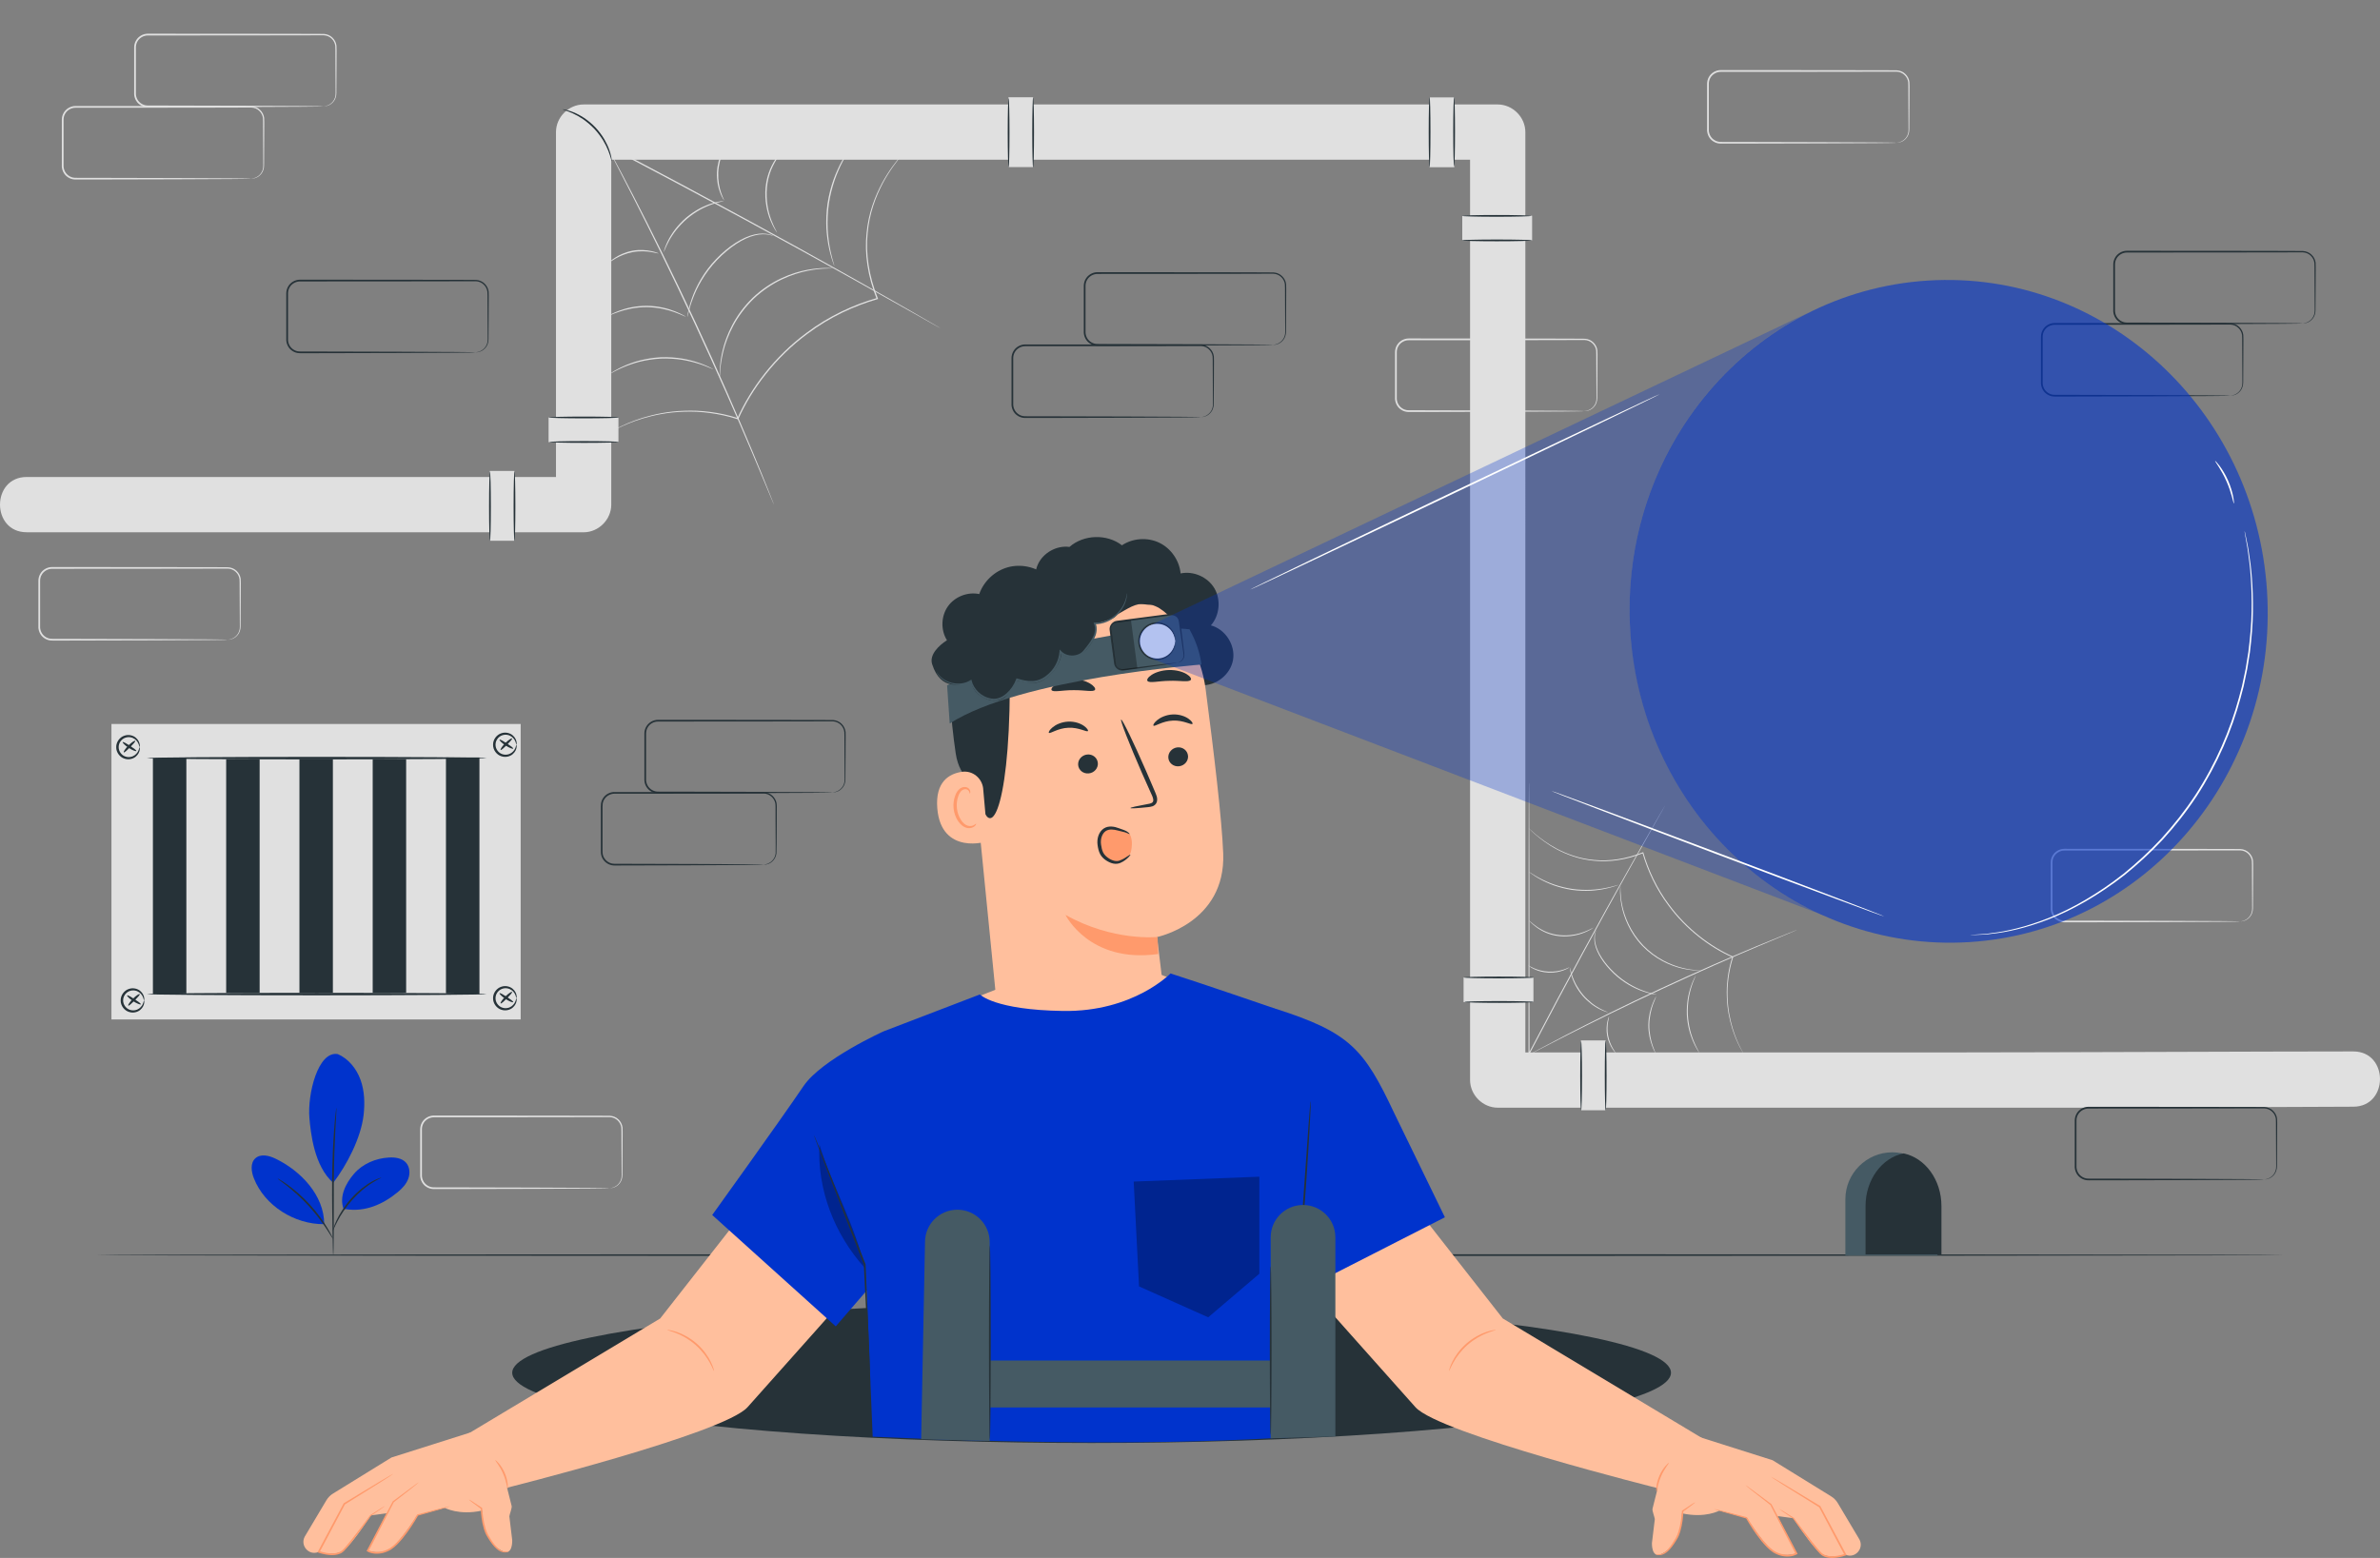 <?xml version="1.0" encoding="UTF-8"?>
<svg xmlns="http://www.w3.org/2000/svg" viewBox="0 0 704.3 461.16">
  <rect x="0" y="0" width="704.3" height="461.16" fill="#808080" stroke="none"/>
  <defs>
    <style>
      .cls-1 {
        fill: #03c;
      }

      .cls-1, .cls-2, .cls-3, .cls-4, .cls-5, .cls-6, .cls-7, .cls-8 {
        stroke-width: 0px;
      }

      .cls-9 {
        opacity: .6;
      }

      .cls-3 {
        fill: #e0e0e0;
      }

      .cls-4 {
        fill: #fff;
      }

      .cls-10 {
        opacity: .3;
      }

      .cls-5 {
        fill: #263238;
      }

      .cls-6 {
        fill: #ff9a6c;
      }

      .cls-7 {
        fill: #455a64;
      }

      .cls-8 {
        fill: #ffbf9d;
      }
    </style>
  </defs>
  <g id="Background_Complete" data-name="Background Complete">
    <g>
      <g>
        <path class="cls-3" d="M269.31,43.17s-.05.07-.15.19c-.11.13-.27.3-.46.52-.4.47-1.04,1.12-1.8,2.03-1.5,1.82-3.65,4.56-5.69,8.4-2.01,3.83-3.94,8.81-4.45,14.74-.62,5.9.36,12.63,3.02,19.25l.08.19-.2.06c-6.89,1.99-14.13,5.31-20.66,10.22-4.8,3.52-8.93,7.64-12.36,11.95-3.43,4.31-6.14,8.84-8.13,13.28l-.07.14-.15-.05c-2.78-.9-5.54-1.49-8.2-1.84-1.32-.2-2.63-.27-3.89-.36-1.27-.02-2.5-.08-3.7-.02-4.79.12-8.93,1-12.23,1.98-3.31,1-5.81,2.12-7.47,2.94-.84.4-1.45.77-1.88.99-.2.11-.36.19-.48.25-.11.06-.17.08-.17.08,0,0,.05-.04.15-.1.12-.07.27-.16.47-.28.42-.23,1.03-.62,1.86-1.04,1.66-.85,4.15-2.01,7.46-3.04,3.31-1.01,7.46-1.92,12.29-2.07,1.2-.07,2.45-.02,3.72,0,1.27.09,2.59.15,3.92.35,2.67.34,5.45.93,8.26,1.83l-.22.1c1.99-4.47,4.71-9.03,8.15-13.37,3.44-4.34,7.59-8.49,12.42-12.03,6.57-4.94,13.86-8.28,20.8-10.26l-.12.25c-2.67-6.68-3.64-13.48-2.99-19.43.54-5.97,2.52-10.98,4.57-14.81,2.08-3.85,4.27-6.57,5.8-8.37.78-.9,1.43-1.54,1.85-1.99.21-.21.37-.38.49-.5.11-.11.17-.17.17-.16Z"/>
        <path class="cls-3" d="M179.58,43.17s.06.08.16.26c.11.19.25.45.43.78.38.71.93,1.71,1.63,3,1.41,2.61,3.41,6.4,5.84,11.11,4.87,9.42,11.41,22.52,18.24,37.19,6.83,14.67,12.65,28.11,16.72,37.9,2.04,4.89,3.66,8.87,4.75,11.62.54,1.36.96,2.43,1.25,3.18.13.35.24.62.32.83.07.19.1.29.1.29,0,0-.05-.09-.13-.27-.09-.2-.2-.47-.35-.81-.31-.74-.75-1.8-1.32-3.15-1.16-2.75-2.82-6.7-4.86-11.57-4.14-9.76-10-23.18-16.83-37.84-6.83-14.66-13.32-27.78-18.13-37.23-2.41-4.7-4.36-8.51-5.73-11.17-.67-1.3-1.19-2.32-1.56-3.04-.17-.34-.3-.6-.4-.79-.09-.18-.13-.27-.12-.28Z"/>
        <path class="cls-3" d="M287.16,43.32s-.19.01-.55.02c-.38,0-.91.01-1.62.02-1.43,0-3.53.02-6.22.04-5.42.01-13.24.04-22.91.06-19.37.02-46.16.04-75.88.06l.09-.37c.68.36,1.42.75,2.17,1.13,26.83,14.03,50.87,27.22,68.17,36.93,8.65,4.86,15.62,8.83,20.43,11.6,2.39,1.39,4.25,2.46,5.53,3.2.62.37,1.1.65,1.43.84.32.19.48.3.48.3,0,0-.17-.08-.5-.26-.34-.19-.82-.46-1.45-.81-1.28-.72-3.16-1.78-5.56-3.14-4.85-2.72-11.85-6.64-20.49-11.49-17.33-9.65-41.38-22.8-68.21-36.83-.74-.39-1.48-.78-2.17-1.13l-.72-.37h.81c29.72.02,56.5.05,75.88.06,9.67.03,17.49.05,22.91.06,2.69.02,4.79.03,6.22.04.7,0,1.24.02,1.62.02.36,0,.55.02.55.02Z"/>
        <path class="cls-3" d="M180.24,110.8s.36-.27,1.06-.71c.35-.22.77-.49,1.3-.75.52-.26,1.09-.61,1.78-.88.67-.3,1.41-.63,2.23-.91.81-.32,1.7-.57,2.64-.83,1.89-.48,4.01-.85,6.26-.97,2.25-.09,4.4.07,6.32.38.96.17,1.87.34,2.7.58.84.2,1.61.46,2.3.7.71.21,1.31.5,1.85.71.55.21.99.44,1.36.62.73.37,1.13.58,1.12.61-.01.02-.43-.14-1.19-.47-.37-.16-.83-.37-1.38-.56-.55-.19-1.15-.46-1.86-.65-.7-.21-1.46-.46-2.3-.64-.83-.22-1.73-.37-2.68-.54-1.9-.28-4.02-.43-6.24-.34-2.22.12-4.31.47-6.18.92-.93.25-1.81.49-2.62.79-.82.26-1.55.58-2.23.85-.68.26-1.26.58-1.79.82-.53.24-.96.49-1.32.69-.72.39-1.12.6-1.14.58Z"/>
        <path class="cls-3" d="M213.01,111.51s-.02-.18-.03-.53c0-.35-.03-.86.02-1.52.05-1.32.25-3.22.78-5.52.53-2.3,1.45-4.98,2.91-7.74,1.45-2.76,3.49-5.58,6.09-8.09,2.62-2.48,5.53-4.38,8.36-5.71,2.83-1.33,5.55-2.13,7.87-2.55,2.32-.42,4.23-.54,5.55-.52.66-.02,1.17.04,1.51.05.35.02.53.04.53.05,0,.01-.18.02-.53.03-.35.01-.85-.02-1.51.03-1.31.03-3.2.19-5.5.65-2.29.45-4.98,1.27-7.76,2.6-2.79,1.33-5.65,3.22-8.24,5.67-2.56,2.47-4.58,5.25-6.04,7.97-1.46,2.72-2.4,5.37-2.96,7.64-.56,2.27-.8,4.16-.9,5.46-.07.65-.06,1.16-.09,1.51-.02.35-.04.53-.05.53Z"/>
        <path class="cls-3" d="M252.1,43.17s-.05.12-.18.34c-.16.25-.35.55-.58.92-.26.4-.58.88-.9,1.47-.32.59-.74,1.23-1.1,1.99-.38.75-.81,1.57-1.18,2.49-.42.9-.78,1.9-1.16,2.94-.71,2.11-1.34,4.48-1.72,7.03-.36,2.55-.44,5-.36,7.23.07,1.11.12,2.17.27,3.15.1.99.28,1.89.42,2.72.13.84.35,1.57.49,2.22.14.66.31,1.21.44,1.66.12.42.21.77.29,1.05.06.24.09.37.08.38-.01,0-.06-.12-.15-.35-.1-.28-.22-.62-.36-1.03-.16-.45-.35-1-.51-1.65-.16-.65-.4-1.39-.55-2.22-.17-.83-.36-1.74-.48-2.74-.16-.99-.23-2.05-.31-3.18-.1-2.25-.03-4.73.33-7.3.39-2.57,1.03-4.97,1.77-7.09.39-1.05.77-2.05,1.2-2.96.39-.92.84-1.74,1.24-2.49.38-.76.82-1.4,1.16-1.98.34-.58.68-1.05.96-1.44.26-.35.47-.64.64-.88.15-.2.23-.3.25-.29Z"/>
        <path class="cls-3" d="M232.9,43.17s-.24.31-.71.85c-.47.53-1.12,1.32-1.85,2.36-.72,1.03-1.48,2.34-2.12,3.87-.62,1.54-1.09,3.32-1.26,5.24-.37,3.84.41,7.32,1.3,9.67.44,1.18.89,2.1,1.22,2.73.33.63.52.97.5.99-.02.01-.26-.3-.63-.91-.37-.61-.86-1.52-1.35-2.7-.97-2.35-1.81-5.9-1.44-9.81.18-1.95.67-3.77,1.32-5.34.66-1.56,1.46-2.87,2.23-3.9.76-1.03,1.46-1.79,1.96-2.3.5-.5.8-.76.82-.74Z"/>
        <path class="cls-3" d="M203.41,93.78s0-.14.04-.39c.05-.3.11-.67.19-1.11.09-.48.25-1.06.41-1.74.21-.66.4-1.44.71-2.26,1.14-3.3,3.42-7.71,7.15-11.59,3.7-3.86,7.96-6.56,11.44-7.3,1.73-.39,3.19-.28,4.15-.06.48.12.84.24,1.08.35.24.1.36.16.35.17-.02.04-.51-.19-1.46-.37-.95-.17-2.37-.24-4.05.18-3.38.79-7.55,3.48-11.21,7.3-3.68,3.83-5.98,8.16-7.17,11.42-.33.81-.54,1.57-.76,2.22-.18.67-.35,1.24-.47,1.71-.1.44-.19.8-.26,1.09-.06.25-.1.38-.12.38Z"/>
        <path class="cls-3" d="M179.98,93.5s.28-.19.82-.47c.53-.29,1.34-.64,2.35-1.03,1.02-.38,2.26-.76,3.67-1.04,1.41-.27,2.99-.45,4.66-.44,1.66.02,3.24.23,4.65.53,1.41.3,2.64.72,3.65,1.11,1.01.41,1.8.78,2.33,1.08.53.29.82.46.81.49-.03.07-1.22-.56-3.24-1.3-2.02-.73-4.92-1.47-8.2-1.51-3.28-.03-6.2.66-8.23,1.35-2.03.69-3.23,1.3-3.26,1.23Z"/>
        <path class="cls-3" d="M180.24,77.68s.14-.17.44-.43c.3-.26.76-.6,1.36-.99,1.19-.77,2.99-1.64,5.14-2.04,2.15-.39,4.15-.2,5.53.1.69.15,1.25.31,1.62.45.37.13.57.22.57.25-.02.07-.86-.19-2.23-.42-1.37-.22-3.32-.36-5.41.02-2.09.39-3.86,1.2-5.07,1.89-1.21.7-1.9,1.23-1.94,1.18Z"/>
        <path class="cls-3" d="M214.13,59.51c.01.08-1.35.27-3.43.99-.52.18-1.08.39-1.67.66-.6.24-1.2.58-1.85.91-1.26.71-2.59,1.6-3.87,2.68-1.27,1.09-2.35,2.27-3.26,3.4-.43.58-.86,1.13-1.19,1.68-.36.53-.66,1.06-.92,1.54-1.04,1.94-1.44,3.25-1.52,3.23-.03,0,.07-.34.25-.93.09-.3.21-.66.39-1.06.18-.4.35-.88.62-1.37.25-.5.53-1.04.89-1.59.33-.57.75-1.13,1.18-1.73.9-1.16,2-2.37,3.29-3.48,1.3-1.1,2.66-1.99,3.95-2.7.66-.33,1.28-.66,1.89-.89.6-.27,1.18-.46,1.71-.63.52-.19,1.02-.29,1.45-.4.43-.11.8-.18,1.11-.22.61-.09.95-.13.96-.1Z"/>
        <path class="cls-3" d="M215.02,42.97c.06.04-.49.84-1.12,2.26-.32.71-.62,1.58-.87,2.57-.24.99-.42,2.1-.48,3.28-.04,1.18.04,2.3.19,3.31.17,1.01.39,1.9.65,2.63.5,1.47.98,2.31.92,2.34-.02.01-.16-.19-.38-.57-.23-.37-.51-.95-.8-1.68-.29-.73-.55-1.64-.75-2.67-.17-1.03-.27-2.18-.23-3.39.06-1.21.26-2.34.52-3.35.28-1.01.62-1.89.97-2.59.35-.71.68-1.26.94-1.61.26-.36.41-.55.43-.53Z"/>
      </g>
      <path class="cls-3" d="M179.98,43.32c.11,0,.2,24.72.2,55.2s-.09,55.2-.2,55.2-.2-24.71-.2-55.2.09-55.2.2-55.2Z"/>
    </g>
    <g>
      <g>
        <path class="cls-3" d="M452.38,245.16s.05.03.14.11c.1.09.23.2.39.35.35.3.84.78,1.52,1.35,1.36,1.12,3.41,2.73,6.28,4.25,2.86,1.5,6.59,2.95,11.02,3.33,4.41.46,9.45-.27,14.4-2.26l.14-.06.04.15c1.48,5.15,3.97,10.57,7.64,15.45,2.63,3.59,5.71,6.68,8.94,9.24,3.23,2.56,6.61,4.59,9.93,6.08l.11.05-.04.11c-.68,2.08-1.12,4.15-1.38,6.13-.15.99-.2,1.97-.27,2.91-.02.95-.06,1.87-.01,2.77.09,3.58.75,6.68,1.48,9.15.74,2.48,1.58,4.34,2.2,5.59.3.63.58,1.09.74,1.41.08.15.14.27.19.36.04.08.06.12.06.13,0,0-.03-.04-.08-.12-.05-.09-.12-.2-.21-.35-.17-.32-.46-.77-.78-1.39-.64-1.24-1.5-3.1-2.27-5.58-.75-2.48-1.44-5.58-1.55-9.19-.05-.9-.02-1.83,0-2.78.07-.95.12-1.94.26-2.93.26-2,.69-4.08,1.37-6.18l.07.16c-3.34-1.49-6.75-3.52-10-6.1-3.25-2.57-6.35-5.68-8.99-9.29-3.69-4.91-6.19-10.36-7.67-15.55l.19.09c-4.99,2-10.08,2.72-14.53,2.24-4.47-.4-8.21-1.88-11.08-3.41-2.88-1.55-4.91-3.19-6.26-4.34-.67-.58-1.15-1.07-1.49-1.38-.16-.15-.28-.27-.38-.36-.08-.08-.12-.13-.12-.13Z"/>
        <path class="cls-3" d="M452.38,312.25s.06-.04.19-.12c.14-.08.34-.19.58-.32.53-.29,1.28-.69,2.24-1.22,1.95-1.05,4.79-2.55,8.31-4.37,7.04-3.64,16.84-8.53,27.81-13.64,10.97-5.11,21.02-9.46,28.34-12.51,3.66-1.52,6.63-2.73,8.69-3.55,1.02-.4,1.82-.72,2.37-.94.26-.1.47-.18.62-.24.14-.05.21-.08.22-.07,0,0-.07.04-.2.1-.15.07-.35.15-.61.26-.55.23-1.34.56-2.35.99-2.06.86-5.01,2.11-8.65,3.64-7.3,3.09-17.33,7.48-28.3,12.58-10.96,5.11-20.77,9.96-27.84,13.56-3.52,1.8-6.37,3.26-8.35,4.28-.97.5-1.74.89-2.27,1.17-.25.13-.45.22-.59.3-.13.07-.2.1-.21.09Z"/>
        <path class="cls-3" d="M452.48,231.81s0,.14.01.41c0,.28,0,.68.01,1.21,0,1.07.02,2.64.03,4.65.01,4.05.03,9.9.05,17.13.01,14.49.03,34.52.04,56.74l-.28-.07c.27-.51.56-1.07.85-1.62,10.49-20.07,20.35-38.04,27.62-50.97,3.63-6.47,6.61-11.68,8.68-15.28,1.04-1.79,1.84-3.18,2.39-4.13.27-.47.48-.82.63-1.07.14-.24.22-.36.22-.36,0,0-.06.13-.2.37-.14.25-.34.61-.6,1.09-.54.96-1.33,2.36-2.35,4.16-2.03,3.63-4.97,8.86-8.59,15.32-7.22,12.96-17.05,30.95-27.54,51.01-.29.55-.58,1.11-.85,1.62l-.28.54v-.6c.02-22.22.03-42.25.04-56.74.02-7.23.04-13.08.05-17.13.01-2.01.02-3.58.03-4.65,0-.52.01-.93.01-1.21,0-.27.01-.41.01-.41Z"/>
        <path class="cls-3" d="M502.95,311.76s-.21-.27-.53-.79c-.16-.26-.36-.58-.56-.97-.2-.39-.45-.82-.66-1.33-.22-.5-.47-1.05-.68-1.67-.24-.6-.42-1.27-.62-1.97-.36-1.41-.64-3-.72-4.68-.07-1.68.06-3.29.28-4.73.13-.72.25-1.4.43-2.02.15-.63.35-1.2.52-1.72.16-.53.38-.98.53-1.38.16-.41.33-.74.47-1.02.28-.55.44-.85.45-.84.02,0-.11.33-.35.89-.12.28-.28.62-.42,1.03-.14.41-.34.86-.49,1.39-.16.52-.35,1.09-.48,1.72-.17.62-.28,1.29-.4,2-.21,1.42-.32,3.01-.25,4.67.09,1.66.35,3.23.69,4.62.19.7.36,1.36.59,1.96.19.61.43,1.16.64,1.66.19.51.44.94.62,1.34.18.4.36.72.51.99.29.54.45.84.43.85Z"/>
        <path class="cls-3" d="M503.48,287.26s-.14.02-.39.02c-.26,0-.64.02-1.13-.01-.98-.04-2.41-.19-4.13-.58-1.72-.39-3.72-1.08-5.79-2.17-2.07-1.09-4.17-2.61-6.05-4.55-1.86-1.96-3.28-4.14-4.27-6.25-1-2.11-1.59-4.15-1.91-5.88-.32-1.74-.4-3.17-.39-4.15-.01-.49.03-.87.04-1.13.02-.26.03-.39.04-.39s.02.14.02.4c.01.26-.01.64.02,1.13.03.98.14,2.4.48,4.11.34,1.72.95,3.72,1.95,5.81.99,2.08,2.41,4.23,4.24,6.16,1.85,1.92,3.93,3.43,5.96,4.51,2.04,1.09,4.01,1.79,5.71,2.21,1.7.42,3.11.6,4.09.67.49.05.87.05,1.13.07.26.02.39.03.39.04Z"/>
        <path class="cls-3" d="M452.38,258.03s.09.04.25.14c.19.12.41.26.69.43.3.19.66.43,1.1.67.44.24.92.56,1.49.82.56.28,1.17.61,1.86.89.67.31,1.42.58,2.2.86,1.58.53,3.35,1,5.25,1.28,1.9.27,3.74.33,5.4.27.83-.05,1.62-.09,2.36-.2.74-.07,1.42-.21,2.04-.32.62-.09,1.17-.26,1.66-.36.49-.1.9-.23,1.24-.33.31-.09.57-.16.78-.22.18-.05.28-.07.28-.06s-.09.05-.26.11c-.21.07-.46.16-.77.27-.33.12-.75.26-1.24.38-.49.12-1.04.3-1.66.41-.62.13-1.3.27-2.05.36-.74.12-1.54.17-2.38.23-1.68.07-3.53.02-5.46-.25-1.92-.29-3.71-.77-5.3-1.32-.79-.29-1.54-.57-2.21-.9-.69-.29-1.3-.63-1.86-.93-.57-.28-1.04-.61-1.48-.87-.43-.26-.79-.51-1.08-.72-.26-.19-.48-.35-.66-.48-.15-.11-.22-.18-.22-.18Z"/>
        <path class="cls-3" d="M452.38,272.38s.24.18.63.53c.4.35.99.84,1.76,1.38.77.54,1.75,1.11,2.9,1.58,1.15.46,2.49.81,3.92.94,2.87.28,5.48-.31,7.23-.98.88-.33,1.57-.67,2.04-.91.47-.25.72-.39.74-.37,0,.01-.23.19-.68.47-.45.28-1.14.65-2.02,1.01-1.76.73-4.41,1.36-7.34,1.08-1.46-.13-2.82-.5-3.99-.99-1.17-.5-2.15-1.09-2.91-1.66-.77-.57-1.34-1.09-1.72-1.47-.38-.38-.57-.6-.56-.61Z"/>
        <path class="cls-3" d="M490.22,294.43s-.1,0-.29-.03c-.22-.04-.5-.08-.83-.14-.36-.07-.79-.18-1.3-.31-.5-.15-1.07-.3-1.69-.53-2.47-.85-5.77-2.56-8.67-5.35-2.89-2.77-4.9-5.95-5.46-8.55-.29-1.29-.21-2.39-.04-3.1.09-.36.18-.63.26-.81.08-.18.12-.27.13-.26.03.01-.14.38-.28,1.09-.13.71-.18,1.77.14,3.03.59,2.53,2.6,5.65,5.46,8.38,2.87,2.75,6.1,4.47,8.54,5.36.6.25,1.17.4,1.66.57.5.13.93.26,1.28.35.33.08.6.14.82.2.19.05.28.08.28.09Z"/>
        <path class="cls-3" d="M490.01,311.95s-.14-.21-.35-.61c-.22-.4-.48-1-.77-1.76-.28-.76-.57-1.69-.78-2.74-.2-1.06-.34-2.24-.33-3.48.02-1.24.18-2.42.4-3.47.23-1.05.54-1.97.83-2.73.3-.75.58-1.35.8-1.74.22-.4.34-.61.36-.6.05.03-.42.91-.97,2.42-.54,1.51-1.1,3.68-1.13,6.13-.02,2.45.49,4.64,1.01,6.15.52,1.52.97,2.41.92,2.44Z"/>
        <path class="cls-3" d="M478.18,311.76s-.13-.11-.32-.33c-.2-.22-.45-.57-.74-1.01-.57-.89-1.23-2.24-1.53-3.85-.29-1.61-.15-3.1.07-4.14.11-.52.23-.93.34-1.21.1-.28.16-.43.18-.42.05.02-.14.64-.31,1.67-.17,1.03-.27,2.48.01,4.05.29,1.56.89,2.89,1.41,3.79.52.9.92,1.42.88,1.45Z"/>
        <path class="cls-3" d="M464.59,286.42c.06-.01.2,1.01.74,2.56.14.39.29.81.5,1.25.18.45.43.9.68,1.38.53.94,1.2,1.94,2,2.9.82.95,1.7,1.76,2.54,2.44.44.32.84.64,1.26.89.4.27.79.49,1.15.69,1.45.78,2.43,1.07,2.41,1.13,0,.02-.25-.05-.7-.19-.22-.07-.49-.16-.79-.29-.3-.13-.66-.26-1.02-.46-.37-.19-.78-.4-1.19-.67-.43-.24-.84-.56-1.29-.88-.87-.68-1.77-1.5-2.6-2.46-.82-.97-1.49-1.99-2.02-2.96-.25-.49-.49-.96-.67-1.41-.2-.45-.34-.88-.47-1.28-.14-.39-.21-.76-.3-1.08-.09-.32-.13-.6-.16-.83-.07-.46-.1-.71-.08-.72Z"/>
        <path class="cls-3" d="M452.23,285.76s.63.37,1.69.84c.53.24,1.18.46,1.92.65.74.18,1.57.31,2.45.36.88.03,1.72-.03,2.48-.14.75-.13,1.42-.29,1.97-.49,1.1-.37,1.73-.74,1.75-.69.01.02-.14.12-.42.29-.28.17-.71.38-1.26.6-.55.22-1.23.41-2,.56-.77.13-1.63.2-2.53.17-.9-.04-1.75-.19-2.51-.39-.75-.21-1.41-.46-1.94-.73-.53-.26-.94-.51-1.2-.7-.27-.19-.41-.31-.4-.32Z"/>
      </g>
      <path class="cls-3" d="M452.48,311.95c0-.08,18.48-.15,41.28-.15s41.28.07,41.28.15-18.48.15-41.28.15-41.28-.07-41.28-.15Z"/>
    </g>
    <path class="cls-3" d="M561.1,42.26s.57.04,1.51-.37c.46-.22,1-.57,1.44-1.17.45-.59.76-1.42.73-2.39-.01-1.97-.03-4.37-.04-7.14,0-1.39-.01-2.88-.02-4.46-.02-.78.03-1.63-.04-2.41-.1-.79-.49-1.56-1.1-2.13-.6-.58-1.43-.94-2.3-.97-.91,0-1.85,0-2.8,0-1.91,0-3.9,0-5.96.01-4.12,0-8.53.02-13.16.02-9.27,0-19.46.01-30.16.02-1.25,0-2.46.7-3.06,1.78-.31.53-.46,1.15-.46,1.76,0,.66,0,1.31,0,1.96,0,2.61,0,5.17,0,7.69,0,1.26,0,2.51,0,3.75-.07,1.19.44,2.33,1.34,3.03.45.35.97.6,1.52.7.54.1,1.15.05,1.74.07,1.19,0,2.36,0,3.52,0,9.26.02,17.61.04,24.63.06,6.99.03,12.66.06,16.6.08,1.94.02,3.45.04,4.51.05.5.01.88.02,1.17.03.26,0,.4.02.4.03s-.14.02-.4.03c-.29,0-.68.01-1.17.03-1.06.01-2.58.03-4.51.05-3.95.02-9.61.05-16.6.08-7.02.02-15.36.03-24.63.06-1.16,0-2.33,0-3.52,0-.59-.01-1.19.04-1.83-.07-.63-.11-1.23-.4-1.74-.79-1.03-.78-1.62-2.14-1.54-3.43,0-1.24,0-2.49,0-3.75,0-2.52,0-5.09,0-7.69,0-.65,0-1.31,0-1.96,0-.7.18-1.41.53-2.02.68-1.24,2.08-2.05,3.51-2.05,10.7,0,20.88.01,30.16.02,4.63,0,9.04.02,13.16.02,2.06,0,4.05.01,5.96.01.96,0,1.9.01,2.82.02.96.04,1.88.45,2.54,1.09.66.64,1.09,1.48,1.19,2.35.07.88.02,1.66.03,2.46,0,1.58-.01,3.07-.02,4.46-.02,2.78-.03,5.17-.04,7.14.01,1-.33,1.89-.81,2.48-.47.61-1.04.97-1.52,1.17-.48.21-.88.25-1.15.28-.27,0-.4,0-.4,0Z"/>
    <path class="cls-3" d="M95.63,31.49s.57.04,1.51-.37c.46-.22,1-.57,1.44-1.17.45-.59.76-1.42.73-2.39-.01-1.97-.03-4.37-.04-7.14,0-1.39-.01-2.88-.02-4.46-.02-.78.03-1.63-.04-2.41-.1-.79-.49-1.56-1.1-2.13-.6-.58-1.43-.94-2.3-.97-.91,0-1.85,0-2.8,0-1.91,0-3.9,0-5.96.01-4.12,0-8.53.02-13.16.02-9.27,0-19.46.01-30.16.02-1.25,0-2.46.7-3.06,1.78-.31.53-.46,1.15-.46,1.76,0,.66,0,1.31,0,1.96,0,2.61,0,5.17,0,7.69,0,1.26,0,2.51,0,3.75-.07,1.19.44,2.33,1.34,3.03.45.35.97.6,1.52.7.54.1,1.15.05,1.74.07,1.19,0,2.36,0,3.52,0,9.26.02,17.61.04,24.63.06,6.99.03,12.66.06,16.6.08,1.94.02,3.45.04,4.51.05.5.01.88.02,1.17.03.26,0,.4.02.4.03s-.14.02-.4.03c-.29,0-.68.01-1.17.03-1.06.01-2.58.03-4.51.05-3.95.02-9.61.05-16.6.08-7.02.02-15.36.03-24.63.06-1.16,0-2.33,0-3.52,0-.59-.01-1.19.04-1.83-.07-.63-.11-1.23-.4-1.74-.79-1.03-.78-1.62-2.14-1.54-3.43,0-1.24,0-2.49,0-3.75,0-2.52,0-5.09,0-7.69,0-.65,0-1.31,0-1.96,0-.7.18-1.41.53-2.02.68-1.24,2.08-2.05,3.51-2.05,10.7,0,20.88.01,30.16.02,4.63,0,9.04.02,13.16.02,2.06,0,4.05.01,5.96.01.96,0,1.9.01,2.82.02.96.04,1.88.45,2.54,1.09.66.64,1.09,1.48,1.19,2.35.07.88.02,1.66.03,2.46,0,1.58-.01,3.07-.02,4.46-.02,2.78-.03,5.17-.04,7.14.01,1-.33,1.89-.81,2.48-.47.61-1.04.97-1.52,1.17-.48.21-.88.25-1.15.28-.27,0-.4,0-.4,0Z"/>
    <path class="cls-3" d="M74.23,52.88s.57.04,1.51-.37c.46-.22,1-.57,1.44-1.17.45-.59.76-1.42.73-2.39-.01-1.97-.03-4.37-.04-7.14,0-1.39-.01-2.88-.02-4.46-.02-.78.03-1.63-.04-2.41-.1-.79-.49-1.56-1.1-2.13-.6-.58-1.43-.94-2.3-.97-.91,0-1.85,0-2.8,0-1.91,0-3.9,0-5.96.02-4.12,0-8.53.02-13.16.02-9.27,0-19.46.01-30.16.02-1.25,0-2.46.7-3.06,1.78-.31.53-.46,1.15-.46,1.76,0,.66,0,1.31,0,1.96,0,2.61,0,5.17,0,7.69,0,1.26,0,2.51,0,3.75-.07,1.19.44,2.33,1.34,3.03.45.35.97.6,1.52.7.54.1,1.15.05,1.74.07,1.19,0,2.36,0,3.52,0,9.26.02,17.61.04,24.63.06,6.99.03,12.66.06,16.6.08,1.94.02,3.45.04,4.51.05.5.01.88.02,1.17.03.26,0,.4.02.4.03s-.14.02-.4.03c-.29,0-.68.01-1.17.03-1.06.01-2.58.03-4.51.05-3.95.02-9.61.05-16.6.08-7.02.02-15.36.03-24.63.06-1.16,0-2.33,0-3.52,0-.59-.01-1.19.04-1.83-.07-.63-.11-1.23-.4-1.74-.79-1.03-.78-1.62-2.14-1.54-3.43,0-1.24,0-2.49,0-3.75,0-2.52,0-5.09,0-7.69,0-.65,0-1.31,0-1.96,0-.7.18-1.41.53-2.02.69-1.24,2.08-2.05,3.51-2.05,10.7,0,20.88.01,30.16.02,4.63,0,9.04.02,13.16.02,2.06,0,4.05.01,5.96.02.96,0,1.9.01,2.82.02.96.04,1.88.45,2.54,1.09.66.64,1.09,1.48,1.19,2.35.07.88.02,1.66.03,2.46,0,1.58-.01,3.07-.02,4.46-.02,2.78-.03,5.17-.04,7.14.01,1-.33,1.89-.81,2.48-.47.61-1.04.97-1.52,1.17-.48.21-.88.25-1.15.28-.27,0-.4,0-.4,0Z"/>
    <path class="cls-3" d="M180.28,351.72s.57.04,1.51-.37c.46-.22,1-.57,1.44-1.17.45-.59.76-1.42.73-2.39-.01-1.97-.03-4.37-.04-7.14,0-1.39-.01-2.88-.02-4.46-.02-.78.03-1.63-.04-2.41-.1-.79-.49-1.56-1.1-2.13-.6-.58-1.43-.94-2.3-.97-.91,0-1.85,0-2.8,0-1.91,0-3.9,0-5.96.01-4.12,0-8.53.02-13.16.02-9.27,0-19.46.01-30.16.02-1.25,0-2.46.7-3.06,1.78-.31.53-.46,1.15-.46,1.76,0,.66,0,1.31,0,1.96,0,2.61,0,5.17,0,7.69,0,1.26,0,2.51,0,3.75-.07,1.19.44,2.33,1.34,3.03.45.35.97.6,1.52.7.54.1,1.15.05,1.74.07,1.19,0,2.36,0,3.52,0,9.26.02,17.61.04,24.63.06,6.99.03,12.66.06,16.6.08,1.94.02,3.45.04,4.51.05.5.01.88.02,1.17.03.26,0,.4.02.4.03s-.14.02-.4.03c-.29,0-.68.01-1.17.03-1.06.01-2.58.03-4.51.05-3.95.02-9.61.05-16.6.08-7.02.02-15.36.03-24.63.06-1.16,0-2.33,0-3.52,0-.59-.01-1.19.04-1.83-.07-.63-.11-1.23-.4-1.74-.79-1.03-.78-1.62-2.14-1.54-3.43,0-1.24,0-2.49,0-3.75,0-2.52,0-5.09,0-7.69,0-.65,0-1.31,0-1.96,0-.7.18-1.41.53-2.02.69-1.24,2.08-2.05,3.51-2.05,10.7,0,20.88.01,30.16.02,4.63,0,9.04.02,13.16.02,2.06,0,4.05.01,5.96.01.96,0,1.9.01,2.82.02.96.04,1.88.45,2.54,1.09.66.64,1.09,1.48,1.19,2.35.07.88.01,1.66.03,2.46,0,1.58-.01,3.07-.02,4.46-.02,2.78-.03,5.17-.04,7.14.01,1-.33,1.89-.81,2.48-.47.61-1.04.97-1.52,1.17-.48.21-.88.25-1.15.28-.27,0-.4,0-.4,0Z"/>
    <path class="cls-3" d="M662.79,272.76s.57.04,1.51-.37c.46-.22,1-.57,1.44-1.17.45-.59.76-1.42.73-2.39-.01-1.97-.03-4.37-.04-7.14,0-1.39-.01-2.88-.02-4.46-.02-.78.03-1.63-.04-2.41-.1-.79-.49-1.56-1.1-2.13-.6-.58-1.43-.94-2.3-.97-.91,0-1.85,0-2.8,0-1.91,0-3.9,0-5.96.01-4.12,0-8.53.02-13.16.02-9.27,0-19.46.01-30.16.02-1.25,0-2.46.7-3.06,1.78-.31.53-.46,1.15-.46,1.76,0,.66,0,1.31,0,1.96,0,2.61,0,5.17,0,7.69,0,1.26,0,2.51,0,3.75-.07,1.19.44,2.33,1.34,3.03.45.35.97.6,1.52.7.54.1,1.15.05,1.74.07,1.19,0,2.36,0,3.52,0,9.26.02,17.61.04,24.63.06,6.99.03,12.66.06,16.6.08,1.94.02,3.45.04,4.51.05.5.01.88.02,1.17.03.26,0,.4.02.4.03s-.14.02-.4.03c-.29,0-.68.02-1.17.03-1.06.01-2.58.03-4.51.05-3.95.02-9.61.05-16.6.08-7.02.02-15.36.03-24.63.06-1.16,0-2.33,0-3.52,0-.59-.01-1.19.04-1.83-.07-.63-.11-1.23-.4-1.74-.79-1.03-.78-1.62-2.14-1.54-3.43,0-1.24,0-2.49,0-3.75,0-2.52,0-5.09,0-7.69,0-.65,0-1.31,0-1.96,0-.7.18-1.41.53-2.02.68-1.24,2.08-2.05,3.51-2.05,10.7,0,20.88.01,30.16.02,4.63,0,9.04.02,13.16.02,2.06,0,4.05.01,5.96.01.96,0,1.9.01,2.82.02.96.04,1.88.45,2.54,1.09.66.64,1.09,1.48,1.19,2.35.07.88.02,1.66.03,2.46,0,1.58-.01,3.07-.02,4.46-.02,2.78-.03,5.17-.04,7.14.01,1-.33,1.89-.81,2.48-.47.61-1.04.97-1.52,1.17-.48.21-.88.25-1.15.28-.27,0-.4,0-.4,0Z"/>
    <path class="cls-3" d="M468.76,121.69s.57.04,1.51-.37c.46-.22,1-.57,1.44-1.17.45-.59.76-1.42.73-2.39-.01-1.97-.03-4.37-.04-7.14,0-1.39-.01-2.88-.02-4.46-.02-.78.03-1.63-.04-2.41-.1-.79-.49-1.56-1.1-2.13-.6-.58-1.43-.94-2.3-.97-.91,0-1.85,0-2.8,0-1.91,0-3.9,0-5.96.02-4.12,0-8.53.02-13.16.02-9.27,0-19.46.01-30.16.02-1.25,0-2.46.7-3.06,1.78-.31.53-.46,1.15-.46,1.76,0,.66,0,1.31,0,1.96,0,2.61,0,5.17,0,7.69,0,1.26,0,2.51,0,3.75-.07,1.19.44,2.33,1.34,3.03.45.35.97.6,1.52.7.54.1,1.15.05,1.74.07,1.19,0,2.36,0,3.52,0,9.26.02,17.61.04,24.63.06,6.99.03,12.66.06,16.6.08,1.94.02,3.45.04,4.51.05.5.01.88.02,1.17.03.26,0,.4.02.4.03s-.14.02-.4.03c-.29,0-.68.02-1.17.03-1.06.01-2.58.03-4.51.05-3.95.02-9.61.05-16.6.08-7.02.02-15.36.03-24.63.06-1.16,0-2.33,0-3.52,0-.59-.01-1.19.04-1.83-.07-.63-.11-1.23-.4-1.74-.79-1.03-.78-1.62-2.14-1.54-3.43,0-1.24,0-2.49,0-3.75,0-2.52,0-5.09,0-7.69,0-.65,0-1.31,0-1.96,0-.7.18-1.41.53-2.02.68-1.24,2.08-2.05,3.51-2.05,10.7,0,20.88.01,30.16.02,4.63,0,9.04.02,13.16.02,2.06,0,4.05.01,5.96.02.96,0,1.9.01,2.82.02.96.04,1.88.45,2.54,1.09.66.64,1.09,1.48,1.19,2.35.07.88.02,1.66.03,2.46,0,1.58-.01,3.07-.02,4.46-.02,2.78-.03,5.17-.04,7.14.01,1-.33,1.89-.81,2.48-.47.61-1.04.97-1.52,1.17-.48.21-.88.25-1.15.28-.27,0-.4,0-.4,0Z"/>
    <path class="cls-3" d="M67.29,189.36s.57.04,1.51-.37c.46-.22,1-.57,1.44-1.17.45-.59.76-1.42.73-2.39-.01-1.97-.03-4.37-.04-7.14,0-1.39-.01-2.88-.02-4.46-.02-.78.03-1.63-.04-2.41-.1-.79-.49-1.56-1.1-2.13-.6-.58-1.43-.94-2.3-.97-.91,0-1.85,0-2.8,0-1.91,0-3.9,0-5.96.01-4.12,0-8.53.02-13.16.02-9.27,0-19.46.01-30.16.02-1.25,0-2.46.7-3.06,1.78-.31.53-.46,1.15-.46,1.76,0,.66,0,1.31,0,1.96,0,2.61,0,5.17,0,7.69,0,1.26,0,2.51,0,3.75-.07,1.19.44,2.33,1.34,3.03.45.35.97.6,1.52.7.54.1,1.15.05,1.74.07,1.19,0,2.36,0,3.52,0,9.27.02,17.61.04,24.63.06,6.99.03,12.66.06,16.6.08,1.94.02,3.45.04,4.51.05.5.01.88.02,1.17.03.26,0,.4.02.4.03s-.14.02-.4.03c-.29,0-.68.01-1.17.03-1.06.01-2.58.03-4.51.05-3.95.02-9.61.05-16.6.08-7.02.02-15.36.03-24.63.06-1.16,0-2.33,0-3.52,0-.59-.01-1.19.04-1.83-.07-.63-.11-1.23-.4-1.74-.79-1.03-.78-1.62-2.14-1.54-3.43,0-1.24,0-2.49,0-3.75,0-2.52,0-5.09,0-7.69,0-.65,0-1.31,0-1.96,0-.7.18-1.41.53-2.02.68-1.24,2.08-2.05,3.51-2.05,10.7,0,20.88.01,30.16.02,4.63,0,9.04.02,13.16.02,2.06,0,4.05.01,5.96.01.96,0,1.9.01,2.82.02.96.04,1.88.45,2.54,1.09.66.64,1.09,1.48,1.19,2.35.07.88.02,1.66.03,2.46,0,1.58-.01,3.07-.02,4.46-.02,2.78-.03,5.17-.04,7.14.01,1-.33,1.89-.81,2.48-.47.61-1.04.97-1.52,1.17-.48.21-.88.25-1.15.28-.27,0-.4,0-.4,0Z"/>
  </g>
  <g id="Floor">
    <path class="cls-5" d="M676.09,371.51c0,.14-145.05.26-323.93.26s-323.96-.12-323.96-.26,145.02-.26,323.96-.26,323.93.12,323.93.26Z"/>
  </g>
  <g id="Piping">
    <g>
      <path class="cls-3" d="M7.9,157.56h164.81c4.42,0,8.18-3.75,8.18-8.18V39.1l-8.18,8.18h270.5l-8.18-8.18v280.6c0,4.42,3.75,8.18,8.18,8.18h181.72c8.58,0,62.89-.29,71.47-.29,10.52,0,10.54-16.36,0-16.36-23.41,0-92.57.29-115.99.29h-137.2c2.73,2.73,5.45,5.45,8.18,8.18V39.1c0-4.42-3.75-8.18-8.18-8.18H172.71c-4.42,0-8.18,3.75-8.18,8.18v110.27c2.73-2.73,5.45-5.45,8.18-8.18H7.9c-10.52,0-10.54,16.36,0,16.36h0Z"/>
      <path class="cls-5" d="M181.07,47.77c-.1.02-.31-1.23-1.04-3.1-.36-.94-.89-2.01-1.57-3.15-.7-1.12-1.57-2.3-2.61-3.41-1.06-1.1-2.18-2.03-3.26-2.8-1.1-.74-2.14-1.33-3.06-1.74-1.83-.83-3.06-1.11-3.04-1.21,0-.03.32.01.88.13.28.06.62.14,1,.27.38.13.83.25,1.3.46.95.37,2.04.94,3.18,1.68,1.12.76,2.29,1.7,3.37,2.84,1.07,1.15,1.95,2.36,2.64,3.53.67,1.18,1.18,2.29,1.5,3.27.19.48.28.93.39,1.32.11.39.17.73.21,1.02.09.56.12.88.09.88Z"/>
      <g>
        <rect class="cls-3" x="162.34" y="123.57" width="20.67" height="7.31"/>
        <path class="cls-5" d="M183.13,130.83c0,.14-4.59.26-10.26.26s-10.26-.12-10.26-.26,4.59-.26,10.26-.26,10.26.12,10.26.26Z"/>
        <path class="cls-5" d="M183.13,123.57c0,.14-4.63.26-10.35.26s-10.35-.12-10.35-.26,4.63-.26,10.35-.26,10.35.12,10.35.26Z"/>
      </g>
      <g>
        <rect class="cls-3" x="416.37" y="35.51" width="20.67" height="7.31" transform="translate(387.54 465.87) rotate(-90)"/>
        <path class="cls-5" d="M430.31,28.71c.14,0,.26,4.59.26,10.26s-.12,10.26-.26,10.26-.26-4.59-.26-10.26.12-10.26.26-10.26Z"/>
        <path class="cls-5" d="M423.05,28.71c.14,0,.26,4.63.26,10.35s-.12,10.35-.26,10.35-.26-4.63-.26-10.35.12-10.35.26-10.35Z"/>
      </g>
      <g>
        <rect class="cls-3" x="432.72" y="63.85" width="20.67" height="7.31" transform="translate(886.11 135.01) rotate(180)"/>
        <path class="cls-5" d="M432.6,63.9c0-.14,4.59-.26,10.26-.26s10.26.12,10.26.26-4.59.26-10.26.26-10.26-.12-10.26-.26Z"/>
        <path class="cls-5" d="M432.6,71.16c0-.14,4.63-.26,10.35-.26s10.35.12,10.35.26-4.63.26-10.35.26-10.35-.12-10.35-.26Z"/>
      </g>
      <g>
        <rect class="cls-3" x="461.17" y="314.65" width="20.67" height="7.31" transform="translate(789.8 -153.2) rotate(90)"/>
        <path class="cls-5" d="M467.89,328.76c-.14,0-.26-4.59-.26-10.26s.12-10.26.26-10.26.26,4.59.26,10.26-.12,10.26-.26,10.26Z"/>
        <path class="cls-5" d="M475.16,328.76c-.14,0-.26-4.63-.26-10.35s.12-10.35.26-10.35.26,4.63.26,10.35-.12,10.35-.26,10.35Z"/>
      </g>
      <g>
        <rect class="cls-3" x="433.11" y="289.33" width="20.67" height="7.31"/>
        <path class="cls-5" d="M453.9,296.59c0,.14-4.59.26-10.26.26s-10.26-.12-10.26-.26,4.59-.26,10.26-.26,10.26.12,10.26.26Z"/>
        <path class="cls-5" d="M453.9,289.33c0,.14-4.63.26-10.35.26s-10.35-.12-10.35-.26,4.63-.26,10.35-.26,10.35.12,10.35.26Z"/>
      </g>
      <g>
        <rect class="cls-3" x="291.74" y="35.47" width="20.67" height="7.31" transform="translate(341.2 -262.95) rotate(90)"/>
        <path class="cls-5" d="M298.47,49.58c-.14,0-.26-4.59-.26-10.26s.12-10.26.26-10.26.26,4.59.26,10.26-.12,10.26-.26,10.26Z"/>
        <path class="cls-5" d="M305.73,49.58c-.14,0-.26-4.63-.26-10.35s.12-10.35.26-10.35.26,4.63.26,10.35-.12,10.35-.26,10.35Z"/>
      </g>
      <g>
        <rect class="cls-3" x="138.26" y="146.08" width="20.67" height="7.31" transform="translate(298.34 1.14) rotate(90)"/>
        <path class="cls-5" d="M144.99,160.19c-.14,0-.26-4.59-.26-10.26s.12-10.26.26-10.26.26,4.59.26,10.26-.12,10.26-.26,10.26Z"/>
        <path class="cls-5" d="M152.25,160.19c-.14,0-.26-4.63-.26-10.35s.12-10.35.26-10.35.26,4.63.26,10.35-.12,10.35-.26,10.35Z"/>
      </g>
    </g>
  </g>
  <g id="Bricks">
    <g>
      <path class="cls-5" d="M669.9,349.13s.57.04,1.51-.37c.46-.22,1-.57,1.44-1.17.45-.59.76-1.42.73-2.39-.01-1.97-.03-4.37-.04-7.14,0-1.39-.01-2.88-.02-4.46-.02-.78.03-1.63-.04-2.41-.1-.79-.49-1.56-1.1-2.13-.6-.58-1.43-.94-2.3-.97-.91,0-1.85,0-2.8,0-1.91,0-3.9,0-5.96.01-4.12,0-8.53.02-13.16.02-9.27,0-19.46.01-30.16.02-1.25,0-2.46.7-3.06,1.78-.31.53-.46,1.15-.46,1.76,0,.66,0,1.31,0,1.96,0,2.61,0,5.17,0,7.69,0,1.26,0,2.51,0,3.75-.07,1.19.44,2.33,1.34,3.03.45.35.97.6,1.52.7.54.1,1.15.05,1.74.07,1.19,0,2.36,0,3.52,0,9.26.02,17.61.04,24.63.06,6.99.03,12.66.06,16.6.08,1.94.02,3.45.04,4.51.05.5.01.88.02,1.17.03.26,0,.4.02.4.03s-.14.02-.4.03c-.29,0-.68.01-1.17.03-1.06.01-2.58.03-4.51.05-3.95.02-9.61.05-16.6.08-7.02.02-15.36.03-24.63.06-1.16,0-2.33,0-3.52,0-.59-.01-1.19.04-1.83-.07-.63-.11-1.23-.4-1.74-.79-1.03-.78-1.62-2.14-1.54-3.43,0-1.24,0-2.49,0-3.75,0-2.52,0-5.09,0-7.69,0-.65,0-1.3,0-1.96,0-.7.18-1.41.53-2.02.68-1.24,2.08-2.05,3.51-2.05,10.7,0,20.88.01,30.16.02,4.63,0,9.04.02,13.16.02,2.06,0,4.05.01,5.96.01.96,0,1.9.01,2.82.02.96.04,1.88.45,2.54,1.09.66.64,1.09,1.48,1.19,2.35.07.88.02,1.66.03,2.46,0,1.58-.01,3.07-.02,4.46-.02,2.78-.03,5.17-.04,7.14.01,1-.33,1.89-.81,2.48-.47.61-1.04.97-1.52,1.17-.48.21-.88.25-1.15.28-.27,0-.4,0-.4,0Z"/>
      <g>
        <path class="cls-5" d="M681.3,95.74s.57.04,1.51-.37c.46-.22,1-.57,1.44-1.17.45-.59.76-1.42.73-2.39-.01-1.97-.03-4.37-.04-7.14,0-1.39-.01-2.88-.02-4.46-.02-.78.03-1.63-.04-2.41-.1-.79-.49-1.56-1.1-2.13-.6-.58-1.43-.94-2.3-.97-.91,0-1.85,0-2.8,0-1.91,0-3.9,0-5.96.01-4.12,0-8.53.02-13.16.02-9.27,0-19.46.01-30.16.02-1.25,0-2.46.7-3.06,1.78-.31.53-.46,1.15-.46,1.76,0,.66,0,1.31,0,1.96,0,2.61,0,5.17,0,7.69,0,1.26,0,2.51,0,3.75-.07,1.19.44,2.33,1.34,3.03.45.35.97.6,1.52.7.54.1,1.15.05,1.74.07,1.19,0,2.36,0,3.52,0,9.26.02,17.61.04,24.63.06,6.99.03,12.66.06,16.6.08,1.94.02,3.45.04,4.51.05.5.01.88.02,1.17.03.26,0,.4.02.4.03s-.14.02-.4.03c-.29,0-.68.02-1.17.03-1.06.01-2.58.03-4.51.05-3.95.02-9.61.05-16.6.08-7.02.02-15.36.03-24.63.06-1.16,0-2.33,0-3.52,0-.59-.01-1.19.04-1.83-.07-.63-.11-1.23-.4-1.74-.79-1.03-.78-1.62-2.14-1.54-3.43,0-1.24,0-2.49,0-3.75,0-2.52,0-5.09,0-7.69,0-.65,0-1.31,0-1.96,0-.7.18-1.41.53-2.02.68-1.24,2.08-2.05,3.51-2.05,10.7,0,20.88.01,30.16.02,4.63,0,9.04.02,13.16.02,2.06,0,4.05.01,5.96.02.96,0,1.9.01,2.82.02.96.04,1.88.45,2.54,1.09.66.64,1.09,1.48,1.19,2.35.07.88.01,1.66.03,2.46,0,1.58-.01,3.07-.02,4.46-.02,2.78-.03,5.17-.04,7.14.01,1-.33,1.89-.81,2.48-.47.61-1.04.97-1.52,1.17-.48.21-.88.25-1.15.28-.27,0-.4,0-.4,0Z"/>
        <path class="cls-5" d="M659.9,117.13s.57.04,1.51-.37c.46-.22,1-.57,1.44-1.17.45-.59.76-1.42.73-2.39-.01-1.97-.03-4.37-.04-7.14,0-1.39-.01-2.88-.02-4.46-.02-.78.03-1.63-.04-2.41-.1-.79-.49-1.56-1.1-2.13-.6-.58-1.43-.94-2.3-.97-.91,0-1.85,0-2.8,0-1.91,0-3.9,0-5.96.01-4.12,0-8.53.02-13.16.02-9.27,0-19.46.01-30.16.02-1.25,0-2.46.7-3.06,1.78-.31.53-.46,1.15-.46,1.76,0,.66,0,1.31,0,1.96,0,2.61,0,5.17,0,7.69,0,1.26,0,2.51,0,3.75-.07,1.19.44,2.33,1.34,3.03.45.35.97.6,1.52.7.54.1,1.15.05,1.74.07,1.19,0,2.36,0,3.52,0,9.26.02,17.61.04,24.63.06,6.99.03,12.66.06,16.6.08,1.94.02,3.45.04,4.51.05.5.01.88.02,1.17.03.26,0,.4.02.4.03s-.14.02-.4.03c-.29,0-.68.01-1.17.03-1.06.01-2.58.03-4.51.05-3.95.02-9.61.05-16.6.08-7.02.02-15.36.03-24.63.06-1.16,0-2.33,0-3.52,0-.59-.01-1.19.04-1.83-.07-.63-.11-1.23-.4-1.74-.79-1.03-.78-1.62-2.14-1.54-3.43,0-1.24,0-2.49,0-3.75,0-2.52,0-5.09,0-7.69,0-.65,0-1.3,0-1.96,0-.7.18-1.41.53-2.02.68-1.24,2.08-2.05,3.51-2.05,10.7,0,20.88.01,30.16.02,4.63,0,9.04.02,13.16.02,2.06,0,4.05.01,5.96.01.96,0,1.9.01,2.82.02.96.04,1.88.45,2.54,1.09.66.64,1.09,1.48,1.19,2.35.07.88.02,1.66.03,2.46,0,1.58-.01,3.07-.02,4.46-.02,2.78-.03,5.17-.04,7.14.01,1-.33,1.89-.81,2.48-.47.61-1.04.97-1.52,1.17-.48.21-.88.25-1.15.28-.27,0-.4,0-.4,0Z"/>
      </g>
      <path class="cls-5" d="M246.27,234.56s.56.04,1.5-.37c.45-.21,1-.57,1.44-1.16.45-.58.76-1.41.74-2.37-.01-1.96-.03-4.35-.04-7.11,0-1.39-.01-2.87-.02-4.44-.01-.78.02-1.61-.03-2.4-.09-.79-.45-1.56-1.04-2.15-.59-.58-1.4-.97-2.27-1.03-.88-.03-1.84,0-2.78,0-1.91,0-3.89,0-5.94.01-4.1,0-8.49.02-13.1.02-9.23,0-19.37.01-30.02.02-1.24,0-2.46.69-3.05,1.77-.31.53-.46,1.14-.47,1.75,0,.65,0,1.3,0,1.95,0,2.59,0,5.15,0,7.66,0,1.26,0,2.5,0,3.73-.08,1.2.39,2.33,1.27,3.06.43.36.95.61,1.5.74.53.13,1.13.07,1.72.09,1.18,0,2.35,0,3.5,0,9.22.02,17.53.04,24.52.06,6.96.03,12.6.06,16.53.08,1.93.02,3.44.04,4.49.05.49.01.88.02,1.17.03.26,0,.4.02.4.03s-.13.02-.4.03c-.29,0-.68.01-1.17.03-1.06.01-2.56.03-4.49.05-3.93.02-9.57.05-16.53.08-6.99.02-15.3.03-24.52.06-1.15,0-2.32,0-3.5,0-.58-.02-1.19.05-1.83-.09-.62-.14-1.21-.43-1.71-.84-.49-.42-.89-.95-1.14-1.55-.26-.59-.33-1.29-.31-1.9,0-1.23,0-2.48,0-3.73,0-2.51,0-5.07,0-7.66,0-.65,0-1.3,0-1.95,0-.7.18-1.4.54-2.01.69-1.23,2.08-2.03,3.5-2.03,10.65,0,20.79.01,30.02.02,4.61,0,9,.02,13.1.02,2.05,0,4.03.01,5.94.01.96,0,1.87,0,2.81.02.96.07,1.85.51,2.5,1.16.64.65,1.03,1.51,1.13,2.37.05.87,0,1.65.01,2.44,0,1.57-.01,3.05-.02,4.44-.02,2.76-.03,5.15-.04,7.11,0,1-.34,1.88-.82,2.47-.47.61-1.04.96-1.52,1.16-.48.2-.88.25-1.14.28-.27,0-.4,0-.4,0Z"/>
      <path class="cls-5" d="M225.89,255.94s.51.03,1.36-.31c.42-.18.92-.47,1.36-.97.44-.49.83-1.19.92-2.05.05-1.73-.01-3.91-.01-6.41,0-1.25-.01-2.59-.02-4.01,0-.71,0-1.44,0-2.19-.02-.74.05-1.54-.08-2.26-.29-1.47-1.66-2.78-3.31-2.84-1.72,0-3.5,0-5.35,0-3.71,0-7.66.02-11.83.02-8.33,0-17.49.01-27.1.02-1.12,0-2.22.56-2.86,1.47-.33.45-.54.97-.62,1.51-.08.53-.03,1.14-.05,1.72,0,2.34,0,4.65,0,6.92,0,1.13,0,2.26,0,3.37,0,.56,0,1.11,0,1.66,0,.57,0,1.07.14,1.56.28.98,1.01,1.8,1.92,2.22.45.21.95.32,1.44.32.53,0,1.05,0,1.57,0,8.33.02,15.83.04,22.14.06,6.28.03,11.37.06,14.92.08,1.74.02,3.1.04,4.06.05.44.01.79.02,1.06.03.24,0,.36.02.36.03s-.12.02-.36.03c-.26,0-.61.01-1.06.03-.96.01-2.32.03-4.06.05-3.55.02-8.65.05-14.92.08-6.31.02-13.81.03-22.14.06-.52,0-1.05,0-1.57,0-.56,0-1.12-.13-1.64-.36-1.03-.47-1.87-1.4-2.19-2.52-.17-.56-.17-1.17-.17-1.7,0-.55,0-1.1,0-1.66,0-1.11,0-2.24,0-3.37,0-2.27,0-4.57,0-6.92.01-.59-.04-1.16.05-1.8.09-.62.33-1.23.71-1.74.73-1.04,1.99-1.69,3.28-1.68,9.61,0,18.77.01,27.1.02,4.16,0,8.12.02,11.83.02,1.86,0,3.65.02,5.37.03,1.84.08,3.35,1.54,3.65,3.17.14.83.05,1.59.07,2.34,0,.75,0,1.48,0,2.19,0,1.42-.01,2.76-.02,4.01-.03,2.51,0,4.65-.08,6.43-.12.9-.54,1.63-1.01,2.13-.47.51-1,.8-1.44.96-.44.17-.8.2-1.04.22-.24,0-.36,0-.36,0Z"/>
      <g>
        <path class="cls-5" d="M376.65,102.07s.57.04,1.51-.37c.46-.22,1-.57,1.44-1.17.45-.59.76-1.42.73-2.39-.01-1.97-.03-4.37-.04-7.14,0-1.39-.01-2.88-.02-4.46-.02-.78.03-1.63-.04-2.41-.1-.79-.49-1.56-1.1-2.13-.6-.58-1.43-.94-2.3-.97-.91,0-1.85,0-2.8,0-1.91,0-3.9,0-5.96.02-4.12,0-8.53.02-13.16.02-9.27,0-19.46.01-30.16.02-1.25,0-2.46.7-3.06,1.78-.31.53-.46,1.15-.46,1.76,0,.66,0,1.31,0,1.96,0,2.61,0,5.17,0,7.69,0,1.26,0,2.51,0,3.75-.07,1.19.44,2.33,1.34,3.03.45.35.97.6,1.52.7.54.1,1.15.05,1.74.07,1.19,0,2.36,0,3.52,0,9.26.02,17.61.04,24.63.06,6.99.03,12.66.06,16.6.08,1.94.02,3.45.04,4.51.05.5.01.88.02,1.17.03.26,0,.4.02.4.03s-.14.02-.4.03c-.29,0-.68.02-1.17.03-1.06.01-2.58.03-4.51.05-3.95.02-9.61.05-16.6.08-7.02.02-15.36.03-24.63.06-1.16,0-2.33,0-3.52,0-.59-.01-1.19.04-1.83-.07-.63-.11-1.23-.4-1.74-.79-1.03-.78-1.62-2.14-1.54-3.43,0-1.24,0-2.49,0-3.75,0-2.52,0-5.09,0-7.69,0-.65,0-1.31,0-1.96,0-.7.18-1.41.53-2.02.69-1.24,2.08-2.05,3.51-2.05,10.7,0,20.88.01,30.16.02,4.63,0,9.04.02,13.16.02,2.06,0,4.05.01,5.96.02.96,0,1.9.01,2.82.02.96.04,1.88.45,2.54,1.09.66.64,1.09,1.48,1.19,2.35.07.88.01,1.66.03,2.46,0,1.58-.01,3.07-.02,4.46-.02,2.78-.03,5.17-.04,7.14.01,1-.33,1.89-.81,2.48-.47.61-1.04.97-1.52,1.17-.48.21-.88.25-1.15.28-.27,0-.4,0-.4,0Z"/>
        <path class="cls-5" d="M355.26,123.47s.57.04,1.51-.37c.46-.22,1-.57,1.44-1.17.45-.59.76-1.42.73-2.39-.01-1.97-.03-4.37-.04-7.14,0-1.39-.01-2.88-.02-4.46-.02-.78.03-1.63-.04-2.41-.1-.79-.49-1.56-1.1-2.13-.6-.58-1.43-.94-2.3-.97-.91,0-1.85,0-2.8,0-1.91,0-3.9,0-5.96.01-4.12,0-8.53.02-13.16.02-9.27,0-19.46.01-30.16.02-1.25,0-2.46.7-3.06,1.78-.31.53-.46,1.15-.46,1.76,0,.66,0,1.31,0,1.96,0,2.61,0,5.17,0,7.69,0,1.26,0,2.51,0,3.75-.07,1.19.44,2.33,1.34,3.03.45.35.97.6,1.52.7.54.1,1.15.05,1.74.07,1.19,0,2.36,0,3.52,0,9.26.02,17.61.04,24.63.06,6.99.03,12.66.06,16.6.08,1.94.02,3.45.04,4.51.05.5.01.88.02,1.17.03.26,0,.4.02.4.03s-.14.02-.4.03c-.29,0-.68.01-1.17.03-1.06.01-2.58.03-4.51.05-3.95.02-9.61.05-16.6.08-7.02.02-15.36.03-24.63.06-1.16,0-2.33,0-3.52,0-.59-.01-1.19.04-1.83-.07-.63-.11-1.23-.4-1.74-.79-1.03-.78-1.62-2.14-1.54-3.43,0-1.24,0-2.49,0-3.75,0-2.52,0-5.09,0-7.69,0-.65,0-1.31,0-1.96,0-.7.18-1.41.53-2.02.68-1.24,2.08-2.05,3.51-2.05,10.7,0,20.88.01,30.16.02,4.63,0,9.04.02,13.16.02,2.06,0,4.05.01,5.96.01.96,0,1.9.01,2.82.02.96.04,1.88.45,2.54,1.09.66.64,1.09,1.48,1.19,2.35.07.88.01,1.66.03,2.46,0,1.58-.01,3.07-.02,4.46-.02,2.78-.03,5.17-.04,7.14.01,1-.33,1.89-.81,2.48-.47.61-1.04.97-1.52,1.17-.48.21-.88.25-1.15.28-.27,0-.4,0-.4,0Z"/>
      </g>
      <path class="cls-5" d="M140.65,104.29s.57.04,1.51-.37c.46-.22,1-.57,1.44-1.17.45-.59.76-1.42.73-2.39-.01-1.97-.03-4.37-.04-7.14,0-1.39-.01-2.88-.02-4.46-.02-.78.03-1.63-.04-2.41-.1-.79-.49-1.56-1.1-2.13-.6-.58-1.43-.94-2.3-.97-.91,0-1.85,0-2.8,0-1.91,0-3.9,0-5.96.02-4.12,0-8.53.02-13.16.02-9.27,0-19.46.01-30.16.02-1.25,0-2.46.7-3.06,1.78-.31.53-.46,1.15-.46,1.76,0,.66,0,1.31,0,1.96,0,2.61,0,5.17,0,7.69,0,1.26,0,2.51,0,3.75-.07,1.19.44,2.33,1.34,3.03.45.35.97.6,1.52.7.54.1,1.15.05,1.74.07,1.19,0,2.36,0,3.52,0,9.27.02,17.61.04,24.63.06,6.99.03,12.66.06,16.6.08,1.94.02,3.45.04,4.51.05.5.01.88.02,1.17.03.26,0,.4.02.4.03s-.14.02-.4.03c-.29,0-.68.01-1.17.03-1.06.01-2.58.03-4.51.05-3.95.02-9.61.05-16.6.08-7.02.02-15.36.03-24.63.06-1.16,0-2.33,0-3.52,0-.59-.01-1.19.04-1.83-.07-.63-.11-1.23-.4-1.74-.79-1.03-.78-1.62-2.14-1.54-3.43,0-1.24,0-2.49,0-3.75,0-2.52,0-5.09,0-7.69,0-.65,0-1.31,0-1.96,0-.7.18-1.41.53-2.02.69-1.24,2.08-2.05,3.51-2.05,10.7,0,20.88.01,30.16.02,4.63,0,9.04.02,13.16.02,2.06,0,4.05.01,5.96.01.96,0,1.9.01,2.82.02.96.04,1.88.45,2.54,1.09.66.64,1.09,1.48,1.19,2.35.07.88.02,1.66.03,2.46,0,1.58-.01,3.07-.02,4.46-.02,2.78-.03,5.17-.04,7.14.01,1-.33,1.89-.81,2.48-.47.61-1.04.97-1.52,1.17-.48.21-.88.25-1.15.28-.27,0-.4,0-.4,0Z"/>
    </g>
  </g>
  <g id="Plant">
    <g>
      <path class="cls-1" d="M99.95,312.01c3.21,1.39,5.57,4.36,6.75,7.65,1.18,3.29,1.29,6.88.9,10.36-.76,6.72-4.88,14.72-8.99,20.1-5.66-4.94-6.66-14.78-7.05-19.19-.61-6.98,2.52-19.95,8.4-18.91"/>
      <path class="cls-1" d="M101.71,357.97c-1.4-3.65.5-7.57,3.05-10.53,2.55-2.96,6.44-4.59,10.34-4.81,1.8-.1,3.8.16,5.02,1.49,1.14,1.25,1.29,3.18.71,4.76-.58,1.59-1.77,2.87-3.07,3.95-4.45,3.7-9.76,5.99-15.48,5.08"/>
      <path class="cls-1" d="M95.94,362.36c0-8.6-7.02-15.85-14.45-19.41-1.89-.91-4.36-1.5-5.92-.09-1.56,1.41-1.21,3.94-.45,5.9,3.17,8.14,12.07,13.7,20.81,13.6"/>
      <path class="cls-5" d="M98.55,366.72c-.07.04-.75-1.16-1.96-3.01-1.21-1.85-3.02-4.32-5.3-6.81-2.28-2.48-4.6-4.49-6.34-5.86-1.74-1.37-2.88-2.14-2.83-2.21.02-.03.32.13.86.45.54.31,1.29.81,2.2,1.47,1.81,1.3,4.19,3.29,6.5,5.8,2.3,2.52,4.08,5.05,5.22,6.97.57.96,1.01,1.75,1.27,2.31.27.56.41.88.38.89Z"/>
      <path class="cls-5" d="M99.55,327.82s.02.62-.04,1.72c-.07,1.19-.16,2.77-.26,4.68-.21,3.95-.42,9.4-.46,15.43,0,6-.02,11.42-.02,15.46-.01,1.98-.03,3.58-.06,4.69-.03,1.11-.06,1.72-.1,1.72s-.07-.61-.1-1.72c-.03-1.19-.06-2.77-.1-4.68-.06-3.95-.17-9.42-.13-15.46.04-6.04.31-11.51.61-15.45.16-1.97.3-3.57.43-4.67.12-1.1.21-1.71.24-1.7Z"/>
      <path class="cls-5" d="M112.89,348.56c.03.09-1.12.52-2.78,1.57-.84.5-1.78,1.21-2.79,2.03-.99.85-2.02,1.83-3.03,2.95-2,2.24-3.47,4.55-4.38,6.29-.92,1.74-1.33,2.9-1.41,2.87-.03-.01.04-.31.21-.84.16-.53.45-1.29.88-2.19.84-1.81,2.29-4.19,4.32-6.47,1.02-1.13,2.09-2.13,3.11-2.97,1.05-.81,2.02-1.5,2.9-1.97.43-.26.84-.45,1.2-.62.36-.17.67-.31.94-.39.53-.19.82-.27.83-.24Z"/>
    </g>
  </g>
  <g id="Hole">
    <g>
      <path class="cls-7" d="M559.98,341.09h0c-7.64,0-13.89,6.25-13.89,13.89v16.66h27.26v-17.19c0-7.38-5.98-13.36-13.36-13.36Z"/>
      <path class="cls-5" d="M563.29,341.41c-6.38,1.3-11.23,7.78-11.23,15.6v14.32h22.46v-14.32c0-7.82-4.85-14.3-11.23-15.6Z"/>
    </g>
  </g>
  <g id="Grille">
    <g>
      <rect class="cls-3" x="32.98" y="214.3" width="121.1" height="87.46"/>
      <polygon class="cls-5" points="55.15 294.07 45.25 294.25 45.25 224.41 55.15 224.41 55.15 294.07"/>
      <rect class="cls-5" x="66.93" y="224.71" width="9.9" height="69.19"/>
      <rect class="cls-5" x="88.61" y="224.71" width="9.9" height="69.19"/>
      <rect class="cls-5" x="110.29" y="224.71" width="9.9" height="69.19"/>
      <polygon class="cls-5" points="141.88 294.25 131.97 294.06 131.97 224.22 141.88 224.22 141.88 294.25"/>
      <g>
        <g>
          <path class="cls-3" d="M41.3,221.14c0,1.81-1.47,3.27-3.27,3.27s-3.27-1.47-3.27-3.27,1.47-3.27,3.27-3.27,3.27,1.47,3.27,3.27Z"/>
          <path class="cls-5" d="M41.3,221.14c-.06,0-.08-.29-.24-.76-.16-.47-.5-1.13-1.21-1.63-.68-.5-1.78-.76-2.82-.36-1.04.37-1.92,1.47-1.91,2.76-.01,1.28.87,2.39,1.91,2.76,1.04.4,2.14.14,2.82-.36.71-.5,1.05-1.17,1.21-1.63.16-.47.18-.77.24-.76.04,0,.12.29.04.83-.08.53-.39,1.33-1.17,1.98-.76.64-2.07,1.04-3.37.58-1.29-.41-2.43-1.78-2.41-3.39-.02-1.61,1.12-2.98,2.41-3.39,1.3-.46,2.61-.06,3.37.58.78.64,1.09,1.45,1.17,1.98.08.54,0,.84-.04.83Z"/>
        </g>
        <path class="cls-5" d="M40.02,219.28c.13.16-.58.97-1.5,1.9-.93.93-1.73,1.65-1.89,1.52-.16-.13.41-1.08,1.37-2.04.95-.96,1.9-1.53,2.03-1.38Z"/>
        <path class="cls-5" d="M40.35,222.3c-.09.18-1.14-.19-2.27-.93-1.14-.74-1.9-1.55-1.77-1.7.13-.16,1.07.37,2.17,1.09,1.1.72,1.97,1.36,1.87,1.55Z"/>
      </g>
      <g>
        <g>
          <path class="cls-3" d="M152.82,295.46c0,1.81-1.47,3.27-3.27,3.27s-3.27-1.47-3.27-3.27,1.47-3.27,3.27-3.27,3.27,1.47,3.27,3.27Z"/>
          <path class="cls-5" d="M152.82,295.46c-.06,0-.08-.29-.24-.76-.16-.47-.5-1.13-1.21-1.63-.68-.5-1.78-.76-2.82-.36-1.04.37-1.92,1.47-1.91,2.76-.01,1.28.87,2.39,1.91,2.76,1.04.4,2.14.14,2.82-.36.71-.5,1.05-1.17,1.21-1.63.16-.47.18-.77.24-.76.04,0,.12.29.04.83-.08.53-.39,1.33-1.17,1.98-.76.64-2.07,1.04-3.37.58-1.29-.41-2.43-1.78-2.41-3.39-.02-1.61,1.12-2.98,2.41-3.39,1.3-.46,2.61-.06,3.37.58.78.64,1.09,1.45,1.17,1.98.08.54,0,.84-.04.83Z"/>
        </g>
        <path class="cls-5" d="M151.54,293.6c.13.16-.58.97-1.5,1.9-.93.93-1.73,1.65-1.89,1.52-.16-.13.41-1.08,1.37-2.03.95-.96,1.9-1.53,2.03-1.38Z"/>
        <path class="cls-5" d="M151.87,296.63c-.09.18-1.14-.19-2.27-.93-1.14-.74-1.9-1.55-1.77-1.7.13-.16,1.07.37,2.17,1.09,1.1.72,1.97,1.36,1.87,1.55Z"/>
      </g>
      <g>
        <g>
          <path class="cls-3" d="M152.82,220.43c0,1.81-1.47,3.27-3.27,3.27s-3.27-1.47-3.27-3.27,1.47-3.27,3.27-3.27,3.27,1.47,3.27,3.27Z"/>
          <path class="cls-5" d="M152.82,220.43c-.06,0-.08-.29-.24-.76-.16-.47-.5-1.13-1.21-1.63-.68-.5-1.78-.76-2.82-.36-1.04.37-1.92,1.47-1.91,2.76-.01,1.28.87,2.39,1.91,2.76,1.04.4,2.14.14,2.82-.36.71-.5,1.05-1.17,1.21-1.63.16-.47.18-.77.24-.76.04,0,.12.29.04.83-.08.53-.39,1.33-1.17,1.98-.76.64-2.07,1.04-3.37.58-1.29-.41-2.43-1.78-2.41-3.39-.02-1.61,1.12-2.98,2.41-3.39,1.3-.46,2.61-.06,3.37.58.78.64,1.09,1.45,1.17,1.98.08.54,0,.84-.04.83Z"/>
        </g>
        <path class="cls-5" d="M151.54,218.57c.13.16-.58.97-1.5,1.9-.93.93-1.73,1.65-1.89,1.52-.16-.13.41-1.08,1.37-2.03.95-.96,1.9-1.53,2.03-1.38Z"/>
        <path class="cls-5" d="M151.87,221.59c-.09.18-1.14-.19-2.27-.93-1.14-.74-1.9-1.55-1.77-1.7.13-.16,1.07.37,2.17,1.09,1.1.72,1.97,1.36,1.87,1.55Z"/>
      </g>
      <g>
        <g>
          <path class="cls-3" d="M42.62,296.11c0,1.81-1.47,3.27-3.27,3.27s-3.27-1.47-3.27-3.27,1.47-3.27,3.27-3.27,3.27,1.47,3.27,3.27Z"/>
          <path class="cls-5" d="M42.62,296.11c-.06,0-.08-.29-.24-.76-.16-.47-.5-1.13-1.21-1.63-.68-.5-1.78-.76-2.82-.36-1.04.37-1.92,1.47-1.91,2.76-.01,1.28.87,2.39,1.91,2.76,1.04.4,2.14.14,2.82-.36.71-.5,1.05-1.17,1.21-1.63.16-.47.18-.77.24-.76.04,0,.12.29.04.83-.08.53-.39,1.33-1.17,1.98-.76.64-2.07,1.04-3.37.58-1.29-.41-2.43-1.78-2.41-3.39-.02-1.61,1.12-2.98,2.41-3.39,1.3-.46,2.61-.06,3.37.58.78.64,1.09,1.45,1.17,1.98.08.54,0,.84-.04.83Z"/>
        </g>
        <path class="cls-5" d="M41.35,294.25c.13.16-.58.97-1.5,1.9-.93.93-1.73,1.65-1.89,1.52-.16-.13.41-1.08,1.37-2.04.95-.96,1.9-1.53,2.03-1.38Z"/>
        <path class="cls-5" d="M41.67,297.28c-.09.18-1.14-.19-2.27-.93-1.14-.74-1.9-1.55-1.77-1.7.13-.16,1.07.37,2.17,1.09,1.1.72,1.97,1.36,1.87,1.55Z"/>
      </g>
      <path class="cls-5" d="M144.01,224.41c0,.2-22.51.37-50.27.37s-50.27-.16-50.27-.37,22.5-.37,50.27-.37,50.27.16,50.27.37Z"/>
      <path class="cls-5" d="M144.01,294.25c0,.2-22.51.37-50.27.37s-50.27-.16-50.27-.37,22.5-.37,50.27-.37,50.27.16,50.27.37Z"/>
    </g>
  </g>
  <g id="Character">
    <g>
      <ellipse class="cls-5" cx="323.03" cy="406.34" rx="171.45" ry="20.8"/>
      <g>
        <path class="cls-8" d="M398.28,330.81c.65,1.1,46.43,59.46,46.43,59.46l59.99,36.02-13.63,14.34s-65.12-16.22-72.19-24.08c-7.07-7.86-34.81-39.13-34.81-39.13l14.22-46.61Z"/>
        <path class="cls-6" d="M428.8,405.82s.03-.28.17-.75c.13-.47.4-1.14.78-1.93.76-1.59,2.16-3.65,4.19-5.44,2.04-1.78,4.27-2.9,5.94-3.45.84-.28,1.53-.45,2.02-.52.49-.08.76-.1.76-.07.02.09-1.04.3-2.65.94-1.61.63-3.74,1.76-5.72,3.49-1.98,1.74-3.38,3.7-4.21,5.22-.84,1.51-1.19,2.54-1.27,2.51Z"/>
        <g>
          <path class="cls-8" d="M524.61,432.27l17.16,10.59c.84.49,1.55,1.19,2.05,2.02l6.43,10.8c1.43,2.65-1.25,5.71-4.03,4.55-.04-.02-.08-.04-.13-.05,0,0-4.64,1.49-7.29-.41-2.65-1.9-8.06-10.37-8.06-10.37l-4.76-.64,5.62,11.07s-4.41,1.52-7.3-.98c-2.9-2.5-7.44-9.57-7.44-9.57l-8.03-2.15s-4.13,2.35-11.08.83c0,0,.15,9.28-6.2,12.07-2.9,1.28-2.7-3.29-2.7-3.29l.85-7.08c-.06-.61-.83-2.48-.68-3.07l3.34-13.25,8.95-8.47,23.31,7.39Z"/>
          <path class="cls-6" d="M526.56,446.65s.41.21,1.13.65c.78.49,1.82,1.15,3.12,1.97h.02s.02.04.02.04c1.36,1.83,3.16,4.26,5.35,7.04.55.69,1.13,1.4,1.74,2.12.64.7,1.21,1.5,2.1,1.82.87.36,1.89.43,2.9.33,1.01-.09,2.06-.33,3.05-.68l-.14.36c-.55-1.03-1.12-2.11-1.71-3.2-2.09-3.94-4.07-7.68-5.83-11l.08.09c-4.22-2.63-7.81-4.87-10.4-6.49-1.22-.78-2.2-1.41-2.93-1.88-.68-.44-1.03-.69-1.02-.71.01-.02.4.18,1.1.58.75.44,1.76,1.03,3,1.76,2.62,1.58,6.24,3.76,10.5,6.33l.05.03.03.06c1.77,3.31,3.77,7.04,5.87,10.98.58,1.1,1.16,2.18,1.71,3.21l.14.27-.28.1c-1.06.37-2.12.6-3.19.7-1.06.1-2.15.03-3.14-.38-.25-.08-.47-.25-.7-.37-.21-.16-.42-.33-.59-.51-.34-.36-.66-.72-.97-1.09-.61-.73-1.18-1.45-1.73-2.15-2.17-2.81-3.92-5.27-5.24-7.14l.04.04c-1.27-.87-2.29-1.57-3.05-2.08-.7-.49-1.06-.76-1.05-.78Z"/>
          <path class="cls-6" d="M507.25,446.68s.24.02.69.13c.5.12,1.14.28,1.93.47,1.74.45,4.13,1.07,7.04,1.82l.08.02.04.07c1.22,2.03,2.73,4.36,4.64,6.68.96,1.14,2.02,2.33,3.34,3.2,1.33.81,2.99,1.29,4.63,1.11.65-.07,1.32-.26,1.83-.55l-.09.34c-2.87-5.55-5.46-10.59-7.49-14.51l.05.06c-2.26-1.77-4.11-3.22-5.46-4.28-.6-.49-1.09-.88-1.47-1.19-.33-.28-.5-.43-.49-.45.01-.02.2.11.56.36.4.29.91.65,1.54,1.11,1.38,1.02,3.27,2.43,5.57,4.14l.03.03.02.04c2.05,3.9,4.69,8.92,7.6,14.45l.12.22-.21.12c-.65.38-1.34.55-2.06.64-1.79.19-3.53-.32-4.96-1.2-1.41-.93-2.46-2.15-3.44-3.32-1.92-2.37-3.4-4.72-4.6-6.79l.12.09c-2.89-.82-5.26-1.5-6.99-1.99-.78-.23-1.41-.42-1.9-.57-.43-.14-.66-.22-.65-.24Z"/>
          <path class="cls-6" d="M489.9,460.06c.02-.06.3.06.83.06.52.02,1.27-.17,2.01-.75.74-.56,1.46-1.45,2.16-2.5.34-.53.7-1.1,1.03-1.69.33-.58.58-1.24.79-1.93.64-2.15.88-4.27,1.01-5.96v-.11s.09-.06.09-.06c1.14-.77,2.09-1.4,2.75-1.82.67-.42,1.06-.65,1.08-.61.03.04-.32.33-.94.81s-1.54,1.16-2.65,1.97l.09-.17c-.07,1.74-.27,3.87-.93,6.1-.22.71-.48,1.41-.85,2.03-.35.61-.72,1.17-1.08,1.71-.73,1.06-1.51,1.96-2.34,2.53-.82.59-1.69.73-2.24.65-.28-.03-.48-.1-.62-.16-.13-.05-.2-.09-.2-.11Z"/>
          <path class="cls-6" d="M493.86,433.02c.12.11-1.33,1.66-2.33,4.03-1.03,2.36-1.17,4.48-1.33,4.47-.13.02-.23-2.21.85-4.67,1.05-2.47,2.74-3.93,2.81-3.82Z"/>
        </g>
      </g>
      <g>
        <path class="cls-8" d="M241.8,330.81c-.65,1.1-46.43,59.46-46.43,59.46l-59.99,36.02,13.63,14.34s65.12-16.22,72.19-24.08c7.07-7.86,34.81-39.13,34.81-39.13l-14.22-46.61Z"/>
        <path class="cls-6" d="M211.29,405.82c-.09.03-.44-1-1.27-2.51-.83-1.51-2.23-3.48-4.21-5.22-1.99-1.73-4.11-2.87-5.72-3.49-1.61-.63-2.67-.85-2.65-.94,0-.04.28,0,.76.07.49.07,1.18.24,2.02.52,1.67.55,3.9,1.67,5.94,3.45,2.03,1.79,3.43,3.85,4.19,5.44.38.79.65,1.46.78,1.93.14.47.2.74.17.75Z"/>
        <g>
          <path class="cls-8" d="M115.82,431.44l-17.16,10.59c-.84.49-1.55,1.19-2.05,2.02l-6.43,10.8c-1.43,2.65,1.25,5.71,4.03,4.55.04-.02.08-.04.13-.05,0,0,4.64,1.49,7.29-.41,2.65-1.9,8.06-10.37,8.06-10.37l4.76-.64-5.62,11.08s4.41,1.52,7.3-.98c2.9-2.5,7.44-9.57,7.44-9.57l8.03-2.15s4.13,2.35,11.08.83c0,0-.15,9.28,6.2,12.07,2.9,1.28,2.7-3.29,2.7-3.29l-.85-7.08c.06-.61.83-2.48.68-3.07l-3.34-13.25-8.95-8.47-23.31,7.39Z"/>
          <path class="cls-6" d="M113.87,445.83s-.35.29-1.05.78c-.76.52-1.78,1.21-3.05,2.08l.04-.04c-1.32,1.87-3.07,4.33-5.24,7.14-.54.7-1.12,1.42-1.73,2.15-.31.36-.63.73-.97,1.09-.18.18-.39.35-.59.51-.23.12-.45.29-.7.37-.98.41-2.08.48-3.14.38-1.07-.1-2.13-.33-3.19-.7l-.28-.1.14-.27c.55-1.03,1.12-2.11,1.71-3.21,2.11-3.94,4.1-7.67,5.87-10.98l.03-.06.05-.03c4.26-2.57,7.88-4.75,10.5-6.33,1.24-.73,2.25-1.32,3-1.76.7-.4,1.08-.61,1.1-.58.01.02-.34.27-1.02.71-.73.47-1.72,1.1-2.93,1.88-2.59,1.62-6.18,3.85-10.4,6.49l.08-.09c-1.76,3.32-3.74,7.06-5.83,11-.59,1.1-1.16,2.18-1.71,3.2l-.14-.36c.99.35,2.04.59,3.05.68,1.01.1,2.03.03,2.9-.33.89-.32,1.46-1.12,2.1-1.82.61-.72,1.19-1.43,1.74-2.12,2.19-2.77,3.99-5.2,5.35-7.04l.02-.02h.02c1.3-.83,2.35-1.49,3.12-1.98.72-.45,1.12-.68,1.13-.65Z"/>
          <path class="cls-6" d="M133.18,445.85s-.22.1-.65.24c-.49.15-1.13.34-1.9.57-1.73.49-4.1,1.17-6.99,1.99l.12-.09c-1.2,2.07-2.69,4.42-4.6,6.79-.98,1.16-2.03,2.38-3.44,3.32-1.44.87-3.17,1.39-4.96,1.2-.72-.09-1.4-.26-2.06-.64l-.21-.12.12-.22c2.91-5.53,5.55-10.55,7.6-14.45l.02-.04.03-.02c2.3-1.71,4.19-3.12,5.57-4.14.63-.45,1.14-.82,1.54-1.11.36-.25.55-.37.56-.36.01.02-.16.17-.49.45-.38.31-.87.7-1.47,1.19-1.35,1.06-3.2,2.51-5.46,4.28l.05-.06c-2.02,3.92-4.62,8.96-7.49,14.51l-.09-.34c.52.3,1.18.48,1.83.55,1.63.18,3.3-.31,4.63-1.11,1.32-.86,2.37-2.06,3.34-3.2,1.91-2.32,3.41-4.65,4.64-6.68l.04-.07.08-.02c2.91-.75,5.3-1.37,7.04-1.82.79-.19,1.43-.35,1.93-.47.44-.1.68-.15.69-.13Z"/>
          <path class="cls-6" d="M150.53,459.24s-.06.05-.2.11c-.13.06-.34.13-.62.16-.55.08-1.42-.06-2.24-.65-.83-.57-1.61-1.47-2.34-2.53-.36-.53-.73-1.1-1.08-1.71-.37-.62-.62-1.32-.85-2.03-.66-2.23-.86-4.36-.93-6.1l.09.17c-1.11-.81-2.02-1.49-2.65-1.97-.63-.48-.97-.77-.94-.81.03-.04.41.19,1.08.61s1.61,1.05,2.75,1.82l.08.06v.11c.14,1.69.37,3.81,1.01,5.96.22.69.46,1.35.79,1.93.34.59.69,1.16,1.03,1.69.7,1.05,1.42,1.93,2.16,2.5.74.58,1.49.76,2.01.75.52,0,.81-.12.83-.06Z"/>
          <path class="cls-6" d="M146.56,432.2c.07-.1,1.76,1.35,2.81,3.82,1.07,2.46.97,4.69.85,4.67-.16.01-.29-2.11-1.33-4.47-1-2.37-2.46-3.92-2.33-4.03Z"/>
        </g>
      </g>
      <g>
        <g>
          <g>
            <path class="cls-5" d="M358.33,185.12c2.58-2.93,3.03-7.55,1.07-10.93-1.97-3.38-6.21-5.26-10.03-4.45-.36-3.84-2.84-7.42-6.32-9.09-3.48-1.67-7.83-1.37-11.04.76-4.44-3.43-11.31-3.22-15.53.48-3.78-.5-7.76,1.7-9.34,5.16-1.59,3.47-.65,7.92,2.2,10.45l46.09,25.32c4.41.28,8.74-3.17,9.46-7.53.72-4.36-2.27-9.02-6.54-10.17Z"/>
            <g>
              <path class="cls-8" d="M314.97,170.88l1.98-.1c19.91-.99,37.24,13.47,39.83,33.24,2.41,18.38,4.83,38.72,5.2,48.63.77,20.52-19.58,24.72-19.58,24.72l2.96,24.55-49.84.93-8.84-89.12c-2.89-21.2,7.03-40.55,28.3-42.85Z"/>
              <path class="cls-6" d="M342.56,277.34s-13.05,1.44-27.26-6.53c0,0,7.05,14.44,27.42,11.58l-.16-5.05Z"/>
              <path class="cls-5" d="M351.57,223.73c.13,1.54-1.07,2.93-2.68,3.09-1.61.17-3.02-.95-3.15-2.49-.13-1.54,1.07-2.93,2.67-3.1,1.61-.17,3.02.95,3.15,2.49Z"/>
              <path class="cls-5" d="M352.87,214.27c-.34.4-2.64-1.13-5.79-.97-3.15.12-5.38,1.86-5.74,1.49-.18-.16.16-.87,1.13-1.65.95-.78,2.61-1.57,4.57-1.66,1.96-.09,3.65.55,4.64,1.25,1.01.7,1.37,1.37,1.2,1.55Z"/>
              <path class="cls-5" d="M324.88,225.84c.13,1.54-1.07,2.93-2.68,3.09-1.61.17-3.02-.95-3.15-2.49-.13-1.54,1.07-2.93,2.67-3.1,1.61-.17,3.02.95,3.15,2.49Z"/>
              <path class="cls-5" d="M321.93,216.39c-.34.4-2.65-1.13-5.79-.97-3.15.12-5.38,1.86-5.74,1.49-.18-.16.16-.87,1.13-1.65.95-.78,2.61-1.57,4.57-1.66,1.96-.09,3.65.55,4.64,1.25,1,.7,1.37,1.37,1.2,1.55Z"/>
              <path class="cls-5" d="M334.52,239.19c-.02-.18,1.92-.61,5.07-1.18.8-.12,1.55-.32,1.66-.88.16-.59-.22-1.44-.66-2.36-.85-1.91-1.75-3.91-2.68-6.01-3.74-8.56-6.49-15.61-6.14-15.76.35-.15,3.66,6.67,7.39,15.23.9,2.11,1.77,4.12,2.59,6.05.35.9.93,1.91.57,3.14-.19.61-.76,1.08-1.26,1.24-.51.18-.96.21-1.36.26-3.19.33-5.17.44-5.19.27Z"/>
              <path class="cls-5" d="M324.06,204.14c-.38.82-3.12.09-6.45.15-3.33-.02-6.1.75-6.45-.07-.15-.39.4-1.14,1.57-1.84,1.16-.7,2.94-1.28,4.94-1.3,2-.01,3.76.55,4.89,1.24,1.14.69,1.67,1.43,1.5,1.82Z"/>
              <path class="cls-5" d="M352.37,201.27c-.63.75-3.27.13-6.39.26-3.13.03-5.75.77-6.4.05-.29-.35.1-1.09,1.22-1.82,1.11-.73,2.99-1.38,5.14-1.43,2.15-.05,4.05.51,5.17,1.19,1.14.68,1.54,1.4,1.26,1.76Z"/>
              <path class="cls-5" d="M354.34,194.71s-6.05-12.57-12.39-15.26c-7.68-3.25-10.49,5.13-17.74,3.49-7.24-1.64-14.57-4.77-21.6,1.12-7.69,6.44-3.74,10.49-3.78,19.62-.17,36.98-6.39,47.75-9.17,30.47-.3-1.89-5.66-3.14-6.84-11.15-1.53-10.38-2.56-23.02-.6-30.53,1.65-6.33,4.99-10.82,11.13-15.89,9.69-8,23.51-8.85,32.95-8.37,9.44.48,28.08,10.38,28.02,26.5Z"/>
              <path class="cls-8" d="M290.96,233.52c-.29-3.16-3.14-5.52-6.28-5.06-3.81.55-7.95,2.94-7.31,10.82,1.14,13.99,14.96,9.96,14.95,9.56,0-.27-.84-9.46-1.37-15.32Z"/>
              <path class="cls-6" d="M288.85,243.82c-.07-.04-.23.19-.63.41-.39.22-1.07.4-1.82.19-1.52-.42-2.96-2.67-3.23-5.18-.14-1.27.03-2.51.4-3.55.34-1.06.95-1.83,1.68-2.02.73-.23,1.29.17,1.49.55.22.38.15.66.23.68.04.03.28-.26.12-.83-.08-.27-.27-.59-.62-.83-.36-.25-.86-.34-1.38-.25-1.07.16-1.96,1.24-2.37,2.38-.46,1.15-.68,2.54-.53,3.97.32,2.81,1.98,5.33,4.05,5.75,1.01.18,1.8-.19,2.2-.55.41-.38.45-.7.4-.72Z"/>
            </g>
          </g>
          <path class="cls-7" d="M280.28,202.86c11.64-5.59,21.66-8.56,34.48-11.78,12.82-3.22,29.36-5.84,37.24-4.8,1.92,3.48,3.1,6.96,3.54,10.43,0,0-53.69,4.03-74.5,17.45l-.77-11.3Z"/>
          <path class="cls-5" d="M287.44,201.69s0,3.54,4.79,5.34c2.06.78,4.94.51,6.42-2.07.49-.86,2.52-3.46,2.52-3.46,0,0,3.14.63,4.32.69,4.1.23,8.62-5.36,8.6-8.94,1.12,1.5,3.15,1.34,4.94.77,1.35-.43,2.26-1.32,3.38-2.82,2.73-3.65,1.77-6.74,1.77-6.74,1.04.1,4.97-1.15,5.75-1.85,1.35-1.2,3.87-4.32,4.06-6.16.19-1.84-.86,4,.65,2.93,1.4-.99,3.3-.55,5-.39,1.71.17,3.87-.34,4.23-2.02.18-.88-.23-1.78-.75-2.51-2.35-3.33-7.19-4.62-10.89-2.9-1.6-4.56-6.11-7.95-10.94-8.22-4.83-.27-9.69,2.6-11.78,6.96-3.1-2.54-7.46-3.45-11.31-2.37-3.86,1.08-7.1,4.13-8.42,7.92-3.45-.73-7.28.78-9.3,3.68-2.02,2.89-2.13,7-.25,9.99-2.45,1.56-5.27,4.31-4.39,7.08,2.61,8.26,8.83,6,11.59,5.1"/>
          <path class="cls-7" d="M333.5,175.63s.01.09,0,.26c-.01.17,0,.42-.05.75-.1.65-.31,1.63-.88,2.75-.58,1.11-1.5,2.4-2.94,3.47-1.41,1.07-3.39,1.93-5.66,1.92l.22-.32c.49,1.18.45,2.62-.09,3.88-.5,1.28-1.34,2.44-2.23,3.57-.46.54-.85,1.18-1.49,1.69-.63.49-1.39.79-2.18.93-1.57.28-3.38-.12-4.59-1.39l.52-.18c-.22,2.8-1.66,5.67-4.1,7.5-1.28,1.03-2.9,1.7-4.53,1.74-1.62.06-3.15-.34-4.59-.77l.37-.18c-.67,1.78-1.75,3.32-3.1,4.49-1.33,1.16-3.13,1.9-4.82,1.57-3.34-.54-5.67-3.18-6.25-5.75l.32.13c-1.6.98-3.35,1.15-4.78.95-1.45-.19-2.6-.76-3.43-1.33-.84-.59-1.34-1.2-1.65-1.64-.29-.45-.41-.7-.39-.71.07-.06.52,1.04,2.17,2.15.83.53,1.95,1.04,3.34,1.19,1.37.16,3.03-.04,4.51-.97l.26-.16.07.29c.56,2.39,2.81,4.86,5.9,5.32,1.53.28,3.11-.38,4.37-1.48,1.26-1.1,2.29-2.59,2.91-4.26l.1-.26.27.08c1.41.42,2.89.8,4.39.73,1.5-.04,2.96-.64,4.18-1.62,2.3-1.73,3.66-4.41,3.88-7.06l.05-.67.46.49c1.02,1.09,2.64,1.48,4.06,1.23.71-.12,1.39-.39,1.93-.81.53-.41.94-1.03,1.4-1.58.89-1.11,1.7-2.22,2.18-3.42.51-1.18.56-2.45.13-3.52l-.13-.33h.35c2.14.04,4.04-.74,5.43-1.75,1.41-1,2.34-2.23,2.93-3.29,1.17-2.18,1.06-3.67,1.16-3.64Z"/>
          <g>
            <rect class="cls-7" x="329.19" y="182.91" width="20.6" height="14.37" rx="2.24" ry="2.24" transform="translate(-22.05 46.3) rotate(-7.56)"/>
            <path class="cls-5" d="M348.43,196.16s.23-.05.62-.23c.37-.19.92-.61,1.14-1.4.12-.39.07-.82-.02-1.33-.07-.51-.15-1.05-.24-1.64-.17-1.19-.36-2.52-.57-4-.1-.74-.21-1.52-.33-2.32-.06-.4-.11-.82-.17-1.24-.04-.41-.18-.77-.42-1.09-.5-.65-1.34-.93-2.24-.72-.93.13-1.88.26-2.86.39-3.93.53-8.23,1.11-12.75,1.71-1.02.11-1.81,1.11-1.71,2.1.14,1.1.28,2.18.42,3.24.28,2.13.55,4.19.8,6.15.06.51.1.94.34,1.31.22.37.56.66.95.82.4.17.8.19,1.24.11.45-.06.89-.11,1.33-.17,1.74-.22,3.36-.42,4.85-.61,2.92-.35,5.31-.64,7.03-.85.79-.08,1.42-.15,1.92-.2.44-.04.67-.05.67-.04,0,.02-.22.07-.66.14-.49.08-1.12.18-1.9.3-1.72.25-4.1.59-7.01,1.01-1.49.21-3.11.43-4.84.67-.44.06-.88.12-1.33.18-.45.08-1.01.07-1.48-.13-.48-.19-.9-.55-1.18-1-.3-.45-.35-1.03-.41-1.49-.27-1.96-.54-4.02-.83-6.15-.14-1.07-.28-2.16-.43-3.27-.12-1.25.87-2.51,2.16-2.65,4.52-.59,8.83-1.16,12.75-1.67.98-.13,1.94-.25,2.87-.37.44-.07,1.01-.12,1.47.06.48.16.89.46,1.18.85.29.38.45.86.49,1.3.05.42.11.83.16,1.24.1.81.2,1.59.29,2.33.18,1.48.35,2.82.49,4.01.07.59.14,1.13.2,1.64.07.49.11,1.01-.03,1.42-.27.85-.89,1.27-1.29,1.44-.42.16-.66.14-.66.14Z"/>
          </g>
          <g class="cls-10">
            <path class="cls-2" d="M331.97,183.92h3.67v14.39h-3.67c-1.42,0-2.57-1.15-2.57-2.57v-9.24c0-1.42,1.15-2.57,2.57-2.57Z" transform="translate(-22.24 45.38) rotate(-7.56)"/>
          </g>
          <g>
            <path class="cls-4" d="M347.81,189.8c0,2.97-2.4,5.37-5.37,5.37s-5.37-2.41-5.37-5.37,2.4-5.37,5.37-5.37,5.37,2.4,5.37,5.37Z"/>
            <path class="cls-5" d="M347.81,189.8c-.05,0-.04-.48-.27-1.29-.22-.79-.77-1.95-1.97-2.84-1.16-.89-3.05-1.38-4.89-.7-1.82.63-3.38,2.56-3.36,4.82-.02,2.26,1.55,4.19,3.36,4.82,1.83.69,3.73.19,4.89-.7,1.2-.89,1.74-2.04,1.97-2.84.23-.81.21-1.29.27-1.29.02,0,.03.12.04.35,0,.23-.01.57-.1.99-.17.84-.69,2.09-1.94,3.08-1.21.99-3.26,1.58-5.27.85-.99-.35-1.94-1.01-2.62-1.94-.7-.92-1.09-2.11-1.1-3.33.01-1.22.41-2.41,1.1-3.33.68-.93,1.63-1.6,2.62-1.94,2.02-.72,4.07-.14,5.27.85,1.25.99,1.77,2.24,1.94,3.08.09.42.11.76.1.99,0,.23-.02.35-.04.35Z"/>
          </g>
          <g>
            <path class="cls-6" d="M333.9,246.56h0c-1.29-.6-2.6-1.2-4.01-1.37s-2.95.18-3.9,1.24c-.88.98-1.1,2.4-.92,3.7.28,2.01,1.55,3.92,3.41,4.72,1.86.8,4.27.32,5.5-1.3.76-1,.91-2.32.97-3.57.07-1.77-.53-3.26-1.05-3.42Z"/>
            <path class="cls-5" d="M334.51,253c.05.05-.17.35-.63.81-.47.45-1.19,1.12-2.33,1.61-.58.26-1.35.35-2.08.2-.74-.14-1.46-.49-2.14-.93-.67-.44-1.36-1.07-1.79-1.9-.43-.86-.61-1.71-.74-2.65-.27-1.85.32-3.92,1.85-4.92.76-.5,1.63-.6,2.36-.55.74.05,1.39.23,1.95.44,1.05.4,2,.64,2.57,1.04.57.37.79.68.75.73-.05.06-.36-.13-.94-.36-.56-.25-1.47-.37-2.62-.7-1.04-.28-2.48-.53-3.54.2-1.08.76-1.59,2.38-1.35,4,.11.81.3,1.67.61,2.3.33.66.85,1.17,1.43,1.58,1.17.85,2.45,1.2,3.42.83,1.03-.35,1.8-.89,2.33-1.24.53-.36.84-.56.89-.5Z"/>
          </g>
        </g>
        <g>
          <g class="cls-9">
            <ellipse class="cls-1" cx="576.67" cy="180.91" rx="94.4" ry="98.1" transform="translate(-10.31 36.92) rotate(-3.63)"/>
          </g>
          <g class="cls-10">
            <path class="cls-1" d="M482.45,186.86c-2.6-40.92,19.34-77.51,52.72-94.32l-194.49,92.44c-4.85,1.68-5.2,7.81,1.27,10.42l198.31,75.8c-31.98-14.07-55.36-45.95-57.8-84.34Z"/>
          </g>
          <path class="cls-4" d="M491.12,116.69c.06.13-27.02,13.19-60.49,29.16-33.48,15.98-60.66,28.82-60.72,28.69-.06-.13,27.02-13.18,60.49-29.16,33.47-15.97,60.65-28.82,60.71-28.69Z"/>
          <path class="cls-4" d="M664.26,157.29s.04.14.11.41c.06.3.15.7.26,1.21.11.54.24,1.2.4,1.97.16.78.34,1.68.47,2.7.68,4.07,1.3,10.04,1.2,17.43-.03,3.7-.37,7.74-.89,12.05-.17,1.07-.34,2.16-.52,3.27-.09.55-.18,1.11-.27,1.68-.12.56-.23,1.12-.35,1.69-.24,1.13-.48,2.28-.72,3.45-.3,1.15-.61,2.32-.92,3.5-2.54,9.43-6.77,19.46-12.91,28.93-3.11,4.72-6.54,9.04-10.13,12.97-3.63,3.9-7.44,7.35-11.24,10.43-7.71,6.02-15.46,10.38-22.35,13.08-6.89,2.69-12.81,3.93-16.91,4.33-.51.07-.99.13-1.45.19-.45.05-.88.05-1.28.07-.79.03-1.46.06-2.01.08-.52.02-.93.03-1.24.04-.28,0-.42,0-.42,0,0,0,.14-.03.42-.05.3-.02.71-.05,1.23-.09.55-.04,1.22-.08,2-.13.4-.03.82-.04,1.28-.1.45-.07.93-.14,1.44-.21,4.09-.46,9.96-1.75,16.8-4.47,6.84-2.72,14.53-7.1,22.18-13.11,3.77-3.08,7.56-6.52,11.16-10.4,3.56-3.92,6.98-8.22,10.07-12.91,6.11-9.43,10.33-19.39,12.88-28.78.31-1.18.62-2.34.92-3.48.25-1.16.49-2.3.73-3.43.12-.56.24-1.12.35-1.68.09-.56.18-1.12.27-1.67.18-1.1.36-2.19.53-3.26.53-4.3.9-8.32.95-12,.15-7.36-.41-13.32-1.03-17.4-.12-1.02-.28-1.93-.43-2.71-.14-.77-.26-1.43-.35-1.98-.09-.52-.16-.92-.21-1.22-.04-.28-.06-.42-.05-.42Z"/>
          <path class="cls-4" d="M661.06,149.04c-.16.03-.63-3.08-2.19-6.57-1.53-3.51-3.5-5.95-3.37-6.05.05-.04.61.52,1.37,1.54.76,1.02,1.69,2.52,2.48,4.3.78,1.78,1.26,3.49,1.5,4.73.24,1.25.27,2.04.21,2.05Z"/>
          <path class="cls-4" d="M557.62,271.28c-.05.13-22.15-8.07-49.35-18.33-27.21-10.26-49.22-18.68-49.17-18.82.05-.13,22.14,8.07,49.35,18.33,27.2,10.26,49.21,18.68,49.16,18.82Z"/>
        </g>
      </g>
      <g>
        <path class="cls-1" d="M377.19,298.5c-19.22,7.46-9.59,5.9-9.61,38.33-.02,33.47,7.65,50.21,7.65,50.21l52.35-26.72-14.97-30.78c-8.97-19.07-13.12-23.96-35.42-31.04Z"/>
        <g>
          <polygon class="cls-8" points="278.27 299.36 300.88 290.5 342.54 288.14 362.12 295.58 335.29 310.48 312.16 309.63 278.27 299.36"/>
          <path class="cls-1" d="M384.94,371.49l-7.75-72.99s-20.4-7.01-30.81-10.36c0,0-10.95,11.42-31.78,11.11-20.36-.3-24.62-4.89-24.62-4.89l-28.47,10.91s-18.33,8.26-23.73,16.22c-7.42,10.93-27.02,38.16-27.02,38.16l36.56,32.96,9.13-10.56,1.8,43.22c38,1.73,87.38,2.76,127.89-.16l-.81-29.52-.39-24.1Z"/>
          <g class="cls-10">
            <polyline class="cls-2" points="335.49 349.75 337.07 380.78 357.54 389.93 372.67 377.03 372.67 348.31 335.49 349.75"/>
          </g>
          <g class="cls-10">
            <path class="cls-2" d="M242.48,338.73c-.66,13.47,4.41,26.51,13.4,36.56-2.78-12.66-9.71-24.45-13.4-36.56Z"/>
          </g>
          <path class="cls-5" d="M387.86,325.92s.02.17.02.5c-.01.39-.02.86-.04,1.43-.06,1.32-.15,3.09-.25,5.25-.24,4.43-.6,10.54-1.07,17.29-.93,13.49-1.95,24.47-2.46,24.36.04.02.15-.65.27-1.89.12-1.23.27-3.02.44-5.23.32-4.5.75-10.57,1.23-17.28.47-6.71.9-12.78,1.22-17.28.17-2.15.31-3.92.41-5.24.05-.57.1-1.04.14-1.42.04-.32.06-.49.08-.49Z"/>
        </g>
        <path class="cls-5" d="M240.84,335.92s.13.24.33.7c.22.52.5,1.2.86,2.06.75,1.85,1.79,4.43,3.07,7.61,2.56,6.48,6.07,15.36,9.95,25.16.37.93.73,1.86,1.07,2.73l.02.04v.04c.42,9.86.8,18.67,1.07,25.07.11,3.14.2,5.68.26,7.5.02.84.03,1.52.05,2.03,0,.46,0,.71-.02.71-.02,0-.04-.24-.08-.7-.04-.51-.08-1.18-.14-2.03-.1-1.82-.25-4.36-.42-7.5-.31-6.4-.75-15.21-1.23-25.07l.02.08c-.34-.87-.7-1.79-1.07-2.73-3.82-9.83-7.28-18.72-9.81-25.22-1.22-3.2-2.21-5.8-2.92-7.67-.32-.87-.58-1.57-.77-2.09-.17-.48-.25-.74-.24-.74Z"/>
        <g>
          <path class="cls-7" d="M395.17,425.21l-19.14.53v-59.49c0-5.28,4.28-9.57,9.57-9.57h0c5.28,0,9.57,4.28,9.57,9.57v58.96Z"/>
          <path class="cls-7" d="M292.86,426.54l-20.27-.53,1.14-58.36c0-5.28,4.28-9.57,9.57-9.57h0c5.28,0,9.57,4.28,9.57,9.57v58.89Z"/>
          <rect class="cls-7" x="288.74" y="402.72" width="93.79" height="13.89"/>
          <path class="cls-5" d="M292.92,426.13c-.14,0-.26-12.88-.26-28.77s.12-28.77.26-28.77.26,12.88.26,28.77-.12,28.77-.26,28.77Z"/>
          <path class="cls-5" d="M376.03,424.74c-.14,0-.26-11.19-.26-25s.12-25,.26-25,.26,11.19.26,25-.12,25-.26,25Z"/>
        </g>
      </g>
    </g>
  </g>
</svg>